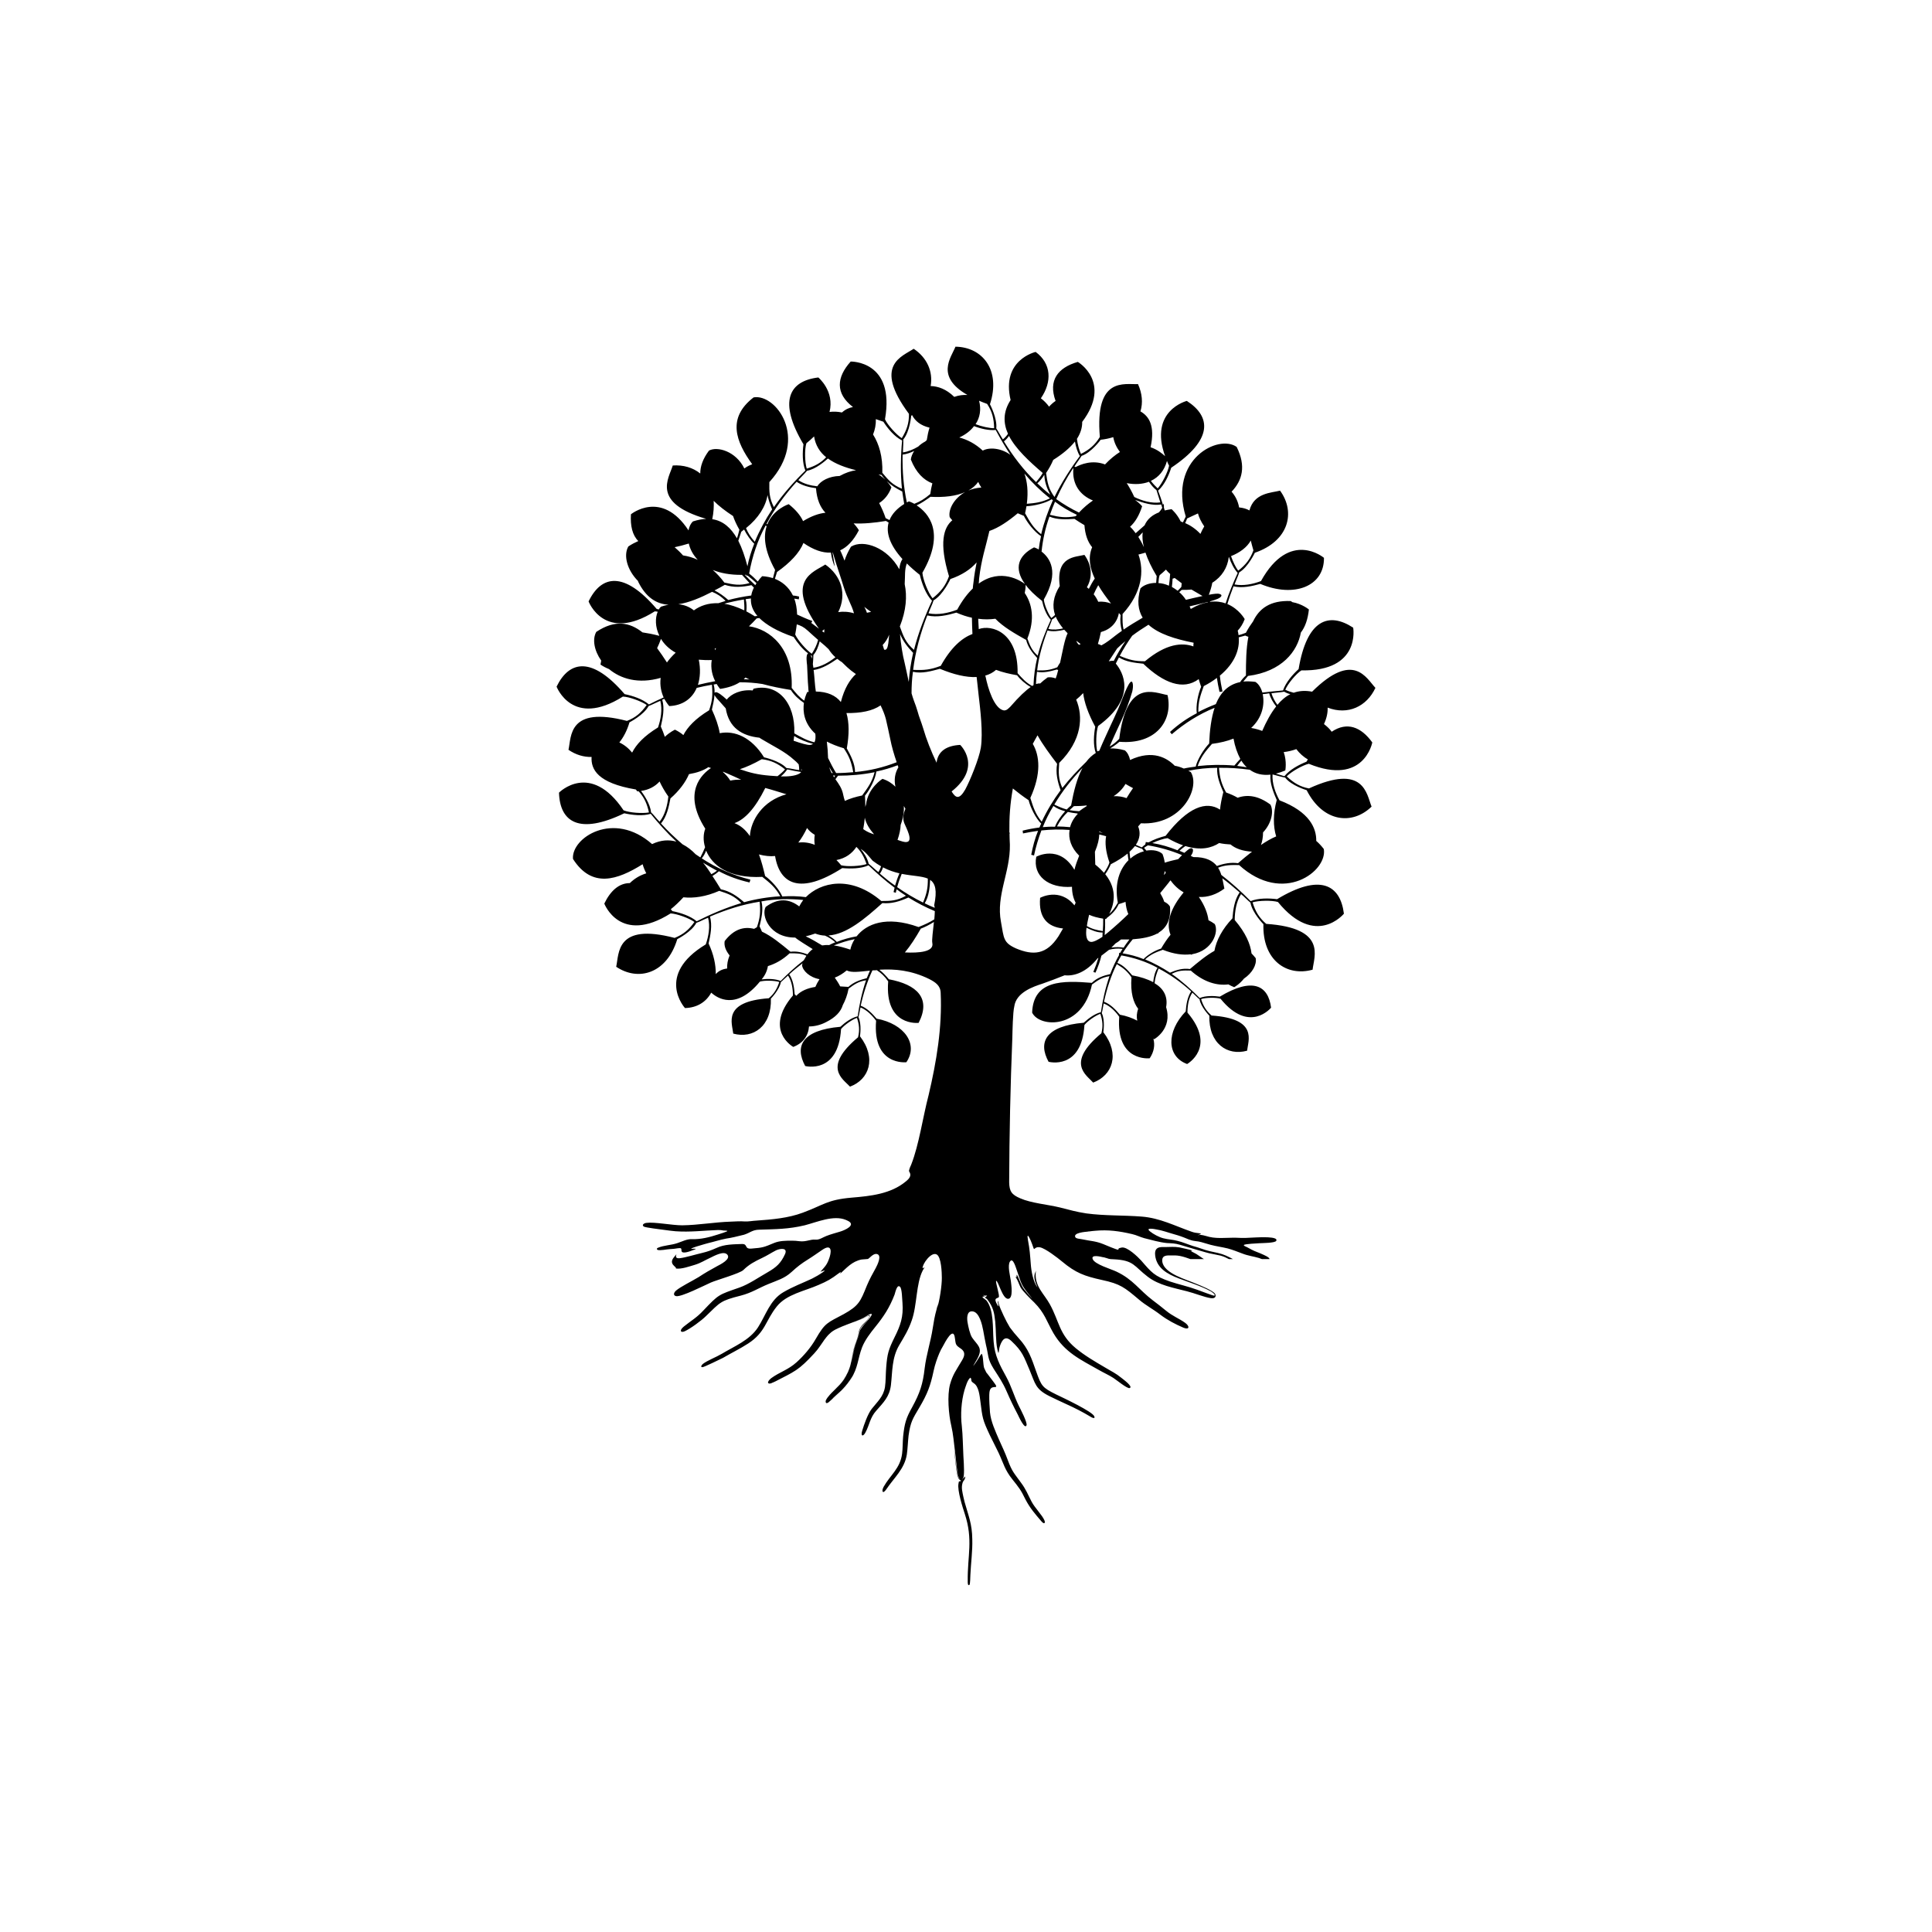 <?xml version="1.0" encoding="UTF-8"?>
<!-- Uploaded to: SVG Find, www.svgfind.com, Generator: SVG Find Mixer Tools -->
<svg fill="#000000" width="800px" height="800px" version="1.1" viewBox="144 144 512 512" xmlns="http://www.w3.org/2000/svg">
 <path d="m391.56 383.93c0.832-3.984 0.32-5.797-1.066-6.769-0.094 2.086-0.324 4.41-1.441 6.219 0.879 0.461 1.762 0.828 2.648 1.199-0.004-0.285-0.051-0.508-0.141-0.648zm-19.664 34.688c4.496 5.844 2.41 11.504-2.641 13.352-1.855-2.035-7.375-5.098 2.129-13.078 0.461-1.852 0.324-3.297-0.277-5.144-1.254 0.414-3.434 1.949-4.223 2.973-0.742 12.094-9.504 9.781-9.504 9.781-2.828-5.246-0.836-9.504 9.32-10.391 1.207-1.113 2.922-2.41 4.59-2.773 0.461-3.16 1.16-6.496 2.223-9.555-2.035 0.324-3.059 1.062-4.633 2.223-0.324 1.711-0.879 3.148-1.531 4.359-0.512 1.711-1.898 3.246-4.41 4.496-1.484 0.789-3.106 1.16-4.543 1.16-0.184 2.461-1.574 4.449-4.176 5.422 0 0-7.926-4.398-0.09-13.629 0-1.723-0.281-3.758-1.301-5.285-0.695 0.602-1.301 1.25-1.898 1.762-0.375 2.035-2.641 4.348-2.641 4.348 0.23 7.379-4.734 10.715-9.973 9.277-0.277-2.734-2.965-8.48 9.418-9.367 1.434-1.199 2.176-2.5 2.781-4.309-1.301-0.414-3.941-0.461-5.144-0.098-6.309 7.703-11.316 4.367-12.891 2.922-1.348 2.461-3.711 3.996-6.957 4.082 0 0-7.977-8.719 5.516-16.875 0.742-2.137 1.211-4.781 0.605-7.055-1.113 0.422-2.129 1.023-3.106 1.348-1.25 2.41-5.055 4.32-5.055 4.32-2.785 9.18-10.344 11.258-16.188 7.32 0.793-3.523-0.137-11.73 15.488-7.644 2.316-0.934 3.805-2.184 5.238-4.223-1.391-1.023-4.633-2.184-6.301-2.273-13.402 8.434-17.578-2.598-17.578-2.598 1.625-3.387 3.898-5.434 6.769-5.434 1.117-1.102 2.555-2.035 4.359-2.59-0.414-0.789-0.742-1.586-0.973-2.41-6.727 4.211-13.445 6.445-18.453-1.398-0.512-5.559 10.715-12.98 20.961-3.938 2.367-1.121 4.496-1.211 6.445-0.648-2.457-2.273-4.773-4.871-6.812-7.379-2.086 0.648-4.914 0.336-7.008-0.137-11.957 5.758-17.059 2.32-17.293-5.473 0 0 8.301-8.434 17.113 4.684 1.574 0.648 5.008 0.887 6.723 0.562-0.508-2.32-1.25-3.984-2.734-5.609h-0.367s-0.137-0.137-0.367-0.473c-10.156-1.711-11.918-5.332-11.734-8.621-2.035 0.051-4.172-0.551-6.121-1.898 0.789-3.484-0.137-11.691 15.488-7.656 2.316-0.875 3.805-2.176 5.238-4.223-1.387-0.965-4.633-2.176-6.309-2.223-13.402 8.441-17.57-2.637-17.57-2.637 3.379-6.957 9.41-8.07 18.031 1.988 2.09 0.422 4.777 1.301 6.445 2.734 1.254-0.648 2.602-1.289 3.898-1.852-0.602-1.348-1.066-3.109-0.789-5.195-5.934 1.711-10.617 0.234-13.676-2.32-0.789-0.324-1.531-0.688-2.273-1.199 0.043-0.324 0.137-0.699 0.188-1.062-1.855-2.648-2.41-5.656-1.301-7.606 4.961-3.297 8.855-2.547 12.242 0.137 1.301 0.188 2.734 0.461 4.359 0.887l0.094-0.051c-1.113-2.273-1.113-4.684-0.418-6.309-0.281-0.051-0.562-0.098-0.789-0.098-13.359 8.441-17.531-2.637-17.531-2.637 3.387-7.008 9.41-8.117 18.035 1.988 0.188 0.051 0.375 0.098 0.562 0.148 0.184-0.324 0.367-0.562 0.602-0.746 0.695-0.227 1.344-0.414 1.992-0.512-3.199-0.188-5.984-1.898-8.062-6.121v-0.137c-2.922-2.922-3.945-6.82-2.602-9.18 0.879-0.602 1.812-1.062 2.648-1.438-1.578-1.574-2.137-4.035-1.953-7.094 0 0 8.117-6.633 15.258 4.269 0.188-1.023 0.605-1.859 1.16-2.371 1.301-0.414 2.457-0.648 3.523-0.688-14.652-4.269-9.875-10.766-8.855-14.141 2.785-0.188 5.332 0.551 7.281 2.125 0-1.898 0.695-3.898 2.316-6.07 2.231-1.211 7.144 0.188 9.367 4.734 0.879-0.66 1.719-0.973 2.086-1.121-4.402-6.07-6.676-12.281 0.367-17.711 5.801-1.062 14.887 10.715 4.176 22.445-0.043 2.547-0.043 4.172 1.207 6.633 2.41-3.473 5.379-6.82 8.344-9.691-0.836-1.996-0.789-4.82-0.508-6.957-6.773-11.406-3.805-16.785 3.941-17.711 0 0 4.359 3.609 2.965 9.141 1.02-0.148 2.129-0.098 3.293 0.137 0.926-0.836 1.898-1.258 2.922-1.445-4.734-3.609-4.363-7.883-0.605-12.055 0 0 11.824-0.277 9.086 15.301 0.648 1.484 3.016 4.082 4.453 5.008 1.301-2.125 1.949-3.984 1.898-6.445-9.645-12.98-1.711-15.203 1.254-17.25 3.477 2.32 5.191 5.984 4.496 9.879 1.945 0.051 4.129 0.789 6.258 2.875 1.254-0.461 2.461-0.562 3.484-0.512-8.535-4.91-4.316-9.918-3.16-12.793 7.094 0.09 12.102 6.121 9.137 15.254 0 0 1.992 3.758 1.668 6.394 0.605 0.887 1.113 1.949 1.762 2.922 0.512-0.414 0.973-0.926 1.348-1.477-1.254-2.832-1.348-5.797 0.695-8.953-2.547-10.668 6.633-12.754 6.633-12.754 4.172 3.059 4.402 7.93 1.387 12.289 0.789 0.602 1.535 1.34 2.18 2.223 0.512-0.602 1.117-1.113 1.719-1.523-1.992-5.473 0.605-8.816 5.891-10.344 0 0 9.137 5.332 1.16 15.902 0.043 1.523-0.469 3.059-1.391 4.496 0.188 1.484 0.605 3.059 1.066 3.984 2.223-1.113 3.703-2.363 5.008-4.496-1.391-16.09 6.578-13.816 10.105-14.004 1.113 2.461 1.348 4.969 0.648 7.234 2.231 1.258 3.941 3.758 2.688 9.504 1.812 0.609 3.109 1.672 3.852 2.371-4.359-12.102 5.75-14.652 5.75-14.652 6.535 4.211 6.906 10.332-4.133 17.711-0.645 2.035-1.805 4.586-3.473 6.07 0.461 1.25 0.926 2.5 1.301 3.848 0.043-0.137 0.043-0.227 0.043-0.324 0-0.234 0.277 0.137 0.188 0.926 0.051 0.277 0.137 0.512 0.23 0.797 0.555-0.148 1.16-0.234 1.805-0.336 0 0 1.441 1.211 2.414 3.246 0.188 0.098 0.414 0.148 0.605 0.234 0.227-0.461 0.457-0.973 0.738-1.535-4.59-15.164 8.668-21.883 13.492-18.449 2.555 5.144 1.484 8.906-1.344 11.867 0.887 1.023 1.672 2.371 1.992 4.172 1.066 0.098 1.996 0.375 2.734 0.797 1.254-4.684 5.797-4.644 8.117-5.246 4.172 5.699 2.363 13.352-6.676 16.461 0 0-1.812 3.848-4.129 5.188-0.324 1.023-0.836 2.047-1.25 3.207 2.316 0.461 4.91-0.098 6.996-0.887 7.656-13.816 16.695-6.16 16.695-6.16 0.094 7.508-7.832 10.707-16.875 6.906-2.184 0.602-4.777 1.199-7.094 0.641-0.602 1.547-1.164 3.121-1.625 4.695 3.106 1.301 4.59 3.996 4.59 3.996-0.461 1.25-1.113 2.273-1.855 3.059 0.094 0.414 0.184 0.789 0.23 1.199 0.605-0.137 1.207-0.363 1.949-0.648 0.605-1.152 1.25-2.125 1.898-3.012 1.629-3.434 4.594-5.609 9.973-5.383 0.137 0.098 0.281 0.148 0.414 0.285 2.641 0.461 4.402 1.949 4.402 1.949-0.277 2.637-1.012 4.676-2.129 6.109-0.879 4.922-4.961 10.344-14.004 11.504-0.461 0.562-0.879 1.023-1.25 1.484 0.973-0.098 2.035-0.051 3.199 0.09 0.836 0.512 1.48 1.535 1.855 2.832 1.852-0.234 3.66-0.414 5.473-0.562 0.695-2.086 2.547-4.223 4.129-5.656 2.18-13.066 7.926-15.254 14.465-10.98 0 0 2.086 11.633-13.723 11.316-1.391 0.875-3.617 3.562-4.269 5.137 0.789 0.375 1.484 0.609 2.231 0.789 1.438-0.5 3.016-0.641 4.871-0.277 10.988-10.895 14.371-3.57 16.781-1.012-2.273 4.91-7.281 7.32-12.66 5.234 0.051 1.398-0.281 2.875-0.973 4.359 0.836 0.648 1.531 1.301 2.043 2.035 4.078-2.734 7.789-1.289 10.762 2.832 0 0-2.18 11.641-16.832 5.656-1.629 0.375-4.641 2.086-5.844 3.336 1.812 1.711 3.477 2.734 5.883 3.199 14.707-6.723 15.258 1.535 16.605 4.82-5.059 4.922-12.848 4.223-17.207-4.359 0 0-4.078-1.199-5.699-3.336-1.066-0.188-2.137-0.551-3.34-0.836-0.145 2.371 0.738 4.871 1.855 6.867 8.02 3.059 9.781 7.418 9.73 10.754 0.699 0.602 1.348 1.301 1.996 2.137 1.066 5.797-10.711 14.926-22.445 4.262-2.176-0.039-3.66-0.039-5.566 0.699 0.375 0.602 0.656 1.25 0.84 1.898 2.773 2.137 5.422 4.547 7.785 6.957 2.043-0.836 4.871-0.789 7.008-0.512 11.355-6.859 16.734-3.898 17.711 3.848 0 0-7.469 9.141-17.484-3.102-1.574-0.473-5.047-0.422-6.723 0.09 0.742 2.41 1.719 4.074 3.617 5.707 16.184 1.102 12.66 8.621 12.289 12.145-6.82 1.898-13.309-2.461-13.031-12.055 0 0-2.961-3.012-3.43-5.707-0.789-0.648-1.574-1.523-2.504-2.273-1.25 1.996-1.668 4.594-1.668 6.867 2.965 3.473 4.172 6.445 4.453 8.855 0.367 0.375 0.738 0.789 1.105 1.25 0.328 1.762-0.922 3.945-3.106 5.422-1.207 1.535-2.594 2.273-2.594 2.273-0.562-0.227-1.066-0.461-1.535-0.738-2.918 0.375-6.445-0.512-9.969-3.66-1.949-0.051-3.199-0.098-5.055 0.875 2.641 1.859 5.195 4.133 7.418 6.406 1.531-0.66 3.711-0.609 5.332-0.375 8.715-5.246 12.84-2.973 13.586 2.922 0 0-5.75 7.047-13.398-2.371-1.211-0.363-3.898-0.324-5.152 0.098 0.562 1.812 1.348 3.102 2.785 4.359 12.379 0.836 9.691 6.582 9.41 9.32-5.231 1.445-10.191-1.891-10.008-9.273 0 0-2.273-2.312-2.594-4.359-0.605-0.461-1.207-1.152-1.902-1.762-1.023 1.535-1.301 3.57-1.301 5.293 7.836 9.219-0.094 13.629-0.094 13.629-5.422-1.996-5.566-8.531-0.367-13.953 0.137-1.762 0.418-3.758 1.438-5.293-2.594-2.363-5.516-4.449-8.625-6.07-0.602 1.484-0.926 2.5-1.066 3.898 2.414 1.438 3.57 3.57 3.059 6.356 1.762 5.746-3.152 8.48-3.152 8.48-0.094-0.051-0.188-0.098-0.227-0.098 0.461 1.625 0.188 3.434-0.973 5.156 0 0-8.992 1.062-8.074-10.992-0.969-1.398-2.406-2.875-4.121-3.531-0.188 0.887-0.281 1.77-0.512 2.559 0.93 1.852 0.418 5.047 0.418 5.047 4.496 5.844 2.41 11.453-2.688 13.363-1.812-2.047-7.324-5.156 2.176-13.078 0.469-1.859 0.324-3.336-0.281-5.144-1.25 0.414-3.43 1.938-4.215 2.961-0.742 12.102-9.504 9.742-9.504 9.742-2.828-5.195-0.836-9.465 9.32-10.344 1.207-1.113 2.922-2.41 4.547-2.785 0.461-3.148 1.207-6.484 2.273-9.555-2.043 0.336-3.059 1.074-4.641 2.223-2.5 11.926-13.91 11.504-15.855 7.43 0.324-8.719 8.207-8.492 15.812-7.883 1.348-1.309 3.016-1.91 4.871-2.32 0.645-1.711 1.438-3.434 2.367-5.059h-0.051l0.09-0.602 0.234 0.051c0.227-0.375 0.414-0.738 0.648-1.074-1.391-0.176-2.461-0.039-3.57 0.234-0.648 0.512-1.348 1.062-2.043 1.574-0.367 1.535-0.926 3.059-1.574 4.496l-0.562-0.188c0.512-1.199 0.98-2.5 1.348-3.75l-0.23 0.137c-2.965 3.711-6.168 4.773-8.719 4.496-2.035 0.836-4.078 1.574-5.891 2.223-2.273 0.738-7 2.273-7.465 6.082-0.375 1.477-0.469 6.535-0.508 8.207-0.516 12.703-0.793 25.684-0.84 38.348 0.051 2.41 0.656 3.285 2.973 4.262 2.828 1.25 7.234 1.625 10.48 2.41 2.594 0.648 4.266 1.16 7 1.574 4.82 0.648 9.738 0.461 14.609 0.836 4.914 0.375 8.809 2.461 13.348 4.035 0.793 0.277 1.168 0.277 1.902 0.375 0.094 0.039 0.461 0.039 0.461 0.188-0.039 0.09 0.094 0.039-0.227 0.129-0.188 0.051-0.469 0.148-0.562 0.336 0.418-0.562 2.414 0.188 3.059 0.324 1.117 0.277 2.641 0.324 3.805 0.277 1.117 0 2.223-0.09 3.387-0.051 0.836 0.051 1.48 0.051 2.316 0.051 0.973-0.051 1.902-0.09 2.875-0.137 0.562 0 6.125-0.375 5.332 0.926-0.367 0.562-3.617 0.562-4.402 0.609-0.512 0.039-3.891 0.176-4.129 0.461-0.137 0.137 0.094 0.227 0.234 0.324 0.461 0.227 0.738 0.316 1.199 0.602 0.188 0.09 0.324 0.188 0.512 0.277 0.93 0.512 2.043 0.836 3.012 1.301 0.285 0.137 1.812 0.746 1.812 1.25h-1.992c-0.32-0.09-0.605-0.227-0.738-0.277-1.535-0.461-2.973-0.602-4.5-1.211-1.344-0.5-2.457-0.965-3.848-1.34-1.531-0.375-3.059-0.562-4.59-0.973-0.832-0.234-1.625-0.461-2.41-0.699-1.117-0.324-1.855-0.188-2.973-0.602-0.23-0.051-0.418-0.137-0.645-0.234-1.301-0.551-2.231-0.875-3.57-1.25-1.672-0.461-3.059-1.023-4.82-1.301-0.418-0.09-2.965-0.551-1.574 0.551 0.832 0.699 2.406 1.535 3.523 1.812 1.25 0.336 2.5 0.336 3.805 0.699 1.344 0.324 2.688 0.926 4.031 1.348 0.742 0.227 1.484 0.414 2.231 0.699 1.484 0.551 2.875 0.828 4.402 1.152 1.625 0.375 2.598 0.887 3.988 1.625h-1.066c-0.648-0.324-1.25-0.648-2.223-0.926-0.93-0.234-1.949-0.375-2.922-0.602-1.348-0.324-2.598-0.746-3.941-1.113-1.344-0.375-2.602-0.789-3.898-1.16-1.438-0.414-2.137-0.375-3.523-0.461-1.855-0.188-4.176-0.836-5.984-1.301-1.16-0.324-1.949-0.789-3.199-1.074-3.391-0.789-6.309-1.199-9.785-0.875-0.508 0.051-1.066 0.09-1.574 0.176-0.145 0-0.281 0-0.418 0.051-0.555 0.051-3.898 0.285-3.246 1.484 0.234 0.422 1.344 0.422 1.902 0.562 2.082 0.461 3.379 0.414 5.473 1.25 0.461 0.188 3.805 1.625 3.984 1.484 0.234-0.137-0.324-0.324 0.926-0.562 1.441-0.277 4.269 2.461 5.152 3.434 2.781 3.199 3.473 4.121 7.652 5.57 2.363 0.789 4.777 1.289 7.184 2.176 0.605 0.188 4.316 1.664 4.551 1.574 0.508-0.227-0.793-1.074-0.934-1.16-2.547-1.387-5.84-2.41-8.531-3.434-2.918-1.113-5.84-2.688-6.211-6.109-0.188-1.723 0.602-2.234 2.18-2.184h0.602c1.348 0 2.231-0.137 3.617 0.09 0.375 0.051 3.387 0.746 3.43 0.836-0.137 0.137-0.789 0 0.324 0.512 0.422 0.188 1.117 0.602 1.484 0.887 0.422 0.277 0.836 0.602 1.301 0.875h-3.57c-0.879-0.324-1.855-0.648-2.781-0.836-0.973-0.176-1.301-0.137-2.231-0.137-1.293-0.039-2.688-0.09-2.457 1.672 0.469 3.148 6.445 4.723 9 5.844 1.16 0.461 4.356 1.762 4.961 2.637 0.367 0.602 0.137 1.348-1.117 1.16-1.668-0.234-4.402-1.348-6.301-1.812-3.523-0.926-7.418-1.574-10.387-3.848-3.711-2.824-3.617-4.359-8.953-4.633-1.668-0.051-1.199-0.137-2.641-0.512l-0.277-0.039c-0.648-0.148-3.246-0.797-2.734 0.5 0.512 1.387 4.914 2.648 6.258 3.297 4.453 2.086 6.031 4.871 9.691 7.644 1.207 0.926 2.273 1.711 3.43 2.688 1.855 1.535 3.34 1.996 5.102 3.246 1.301 0.934 1.16 1.949-0.418 1.309-2.18-0.934-4.215-1.996-6.121-3.434-1.852-1.445-3.848-2.461-5.652-3.996-3.848-3.238-4.914-4.172-9.879-5.234-4.633-1.023-6.906-1.859-10.523-4.871-1.16-0.973-4.41-3.473-5.801-3.758-0.32-0.09-0.461-0.039-0.738-0.039-1.066 0.188-0.699 1.301-1.391-0.789-0.23-0.699-1.617-3.984-1.113-1.074 0.461 2.371 0.555 3.945 0.742 6.309 0.137 1.898 0.605 4.684 1.812 6.258-0.605-1.387-1.254-2.773-0.562-4.172 0.281-0.602 0.094-0.512 0.051 0.375-0.188 3.57 2.223 5.422 3.754 8.207 2.504 4.547 2.457 7.981 6.863 11.641 2.41 1.988 5.055 3.523 7.742 5.098 1.898 1.16 2.734 1.438 4.496 2.875 0.324 0.285 3.059 2.234 2.043 2.598-0.605 0.234-3.57-2.223-4.316-2.688-1.066-0.699-2.594-1.387-3.805-2.086-4.914-2.785-9.039-4.644-12.055-9.742-1.855-3.238-2.316-5.371-5.144-8.207-0.789-0.738-3.106-3.059-3.57-3.938-0.461-0.887-0.695-1.812-1.254-2.648-0.277-0.414 0.051-0.051 0.188-0.09 0-0.836 0-0.887 0.469 0.137 0.973 2.223 0.832 2.363 2.504 4.262 0.602 0.699 1.898 2.223 0.508 0.461-2.41-2.961-2.129-3.012-3.387-6.582-0.188-0.414-1.02-3.711-1.855-2.41-0.695 1.062 0.051 3.809 0.234 5.106 0.09 0.875 0.738 4.676-0.699 4.773-1.531 0.09-2.594-4.773-3.199-4.773-0.188 0.5 1.02 3.938 0.695 4.348-0.324 0.375-1.574 0.051-0.324 2.098 0.648 1.012-0.094-0.797 0.094-1.074 0.094-0.137 0.188 0.609 0.23 0.738 0.375 1.348 2.086 4.871 2.828 6.031l0.137 0.234c0.789 1.062 1.441 1.852 2.32 2.824 2.594 2.824 3.387 5.285 4.629 8.809 1.398 3.898 1.578 4.269 5.34 6.129 1.719 0.828 9.645 4.535 10.062 5.785 0.324 0.746-0.555 0.375-0.836 0.188-2.316-1.387-4.215-2.363-6.676-3.473-1.438-0.648-2.965-1.387-4.402-2.086-3.711-1.859-3.711-3.297-5.195-6.82-1.574-3.66-1.855-4.961-4.867-7.785-1.625-1.535-2.461-0.285-3.016 1.289-0.414 1.121-0.23 3.019-0.695 0.887-0.469-2.176-0.324-5.008-0.562-7.332-0.277-2.5-0.551-3.797-2.082-5.836-0.512-0.648-1.066-0.188-0.145-0.934 0.188-0.188-0.184-0.09-0.277-0.09-0.461 0.051-1.066-0.414-0.648-0.098 0.418 0.285 0.742 0.234-0.137 0.375-0.422 0.098 0.738 0.746 0.973 1.023 1.992 2.547 1.617 7.32 1.855 10.43l0.043 0.562c0.281 3.609 1.625 6.121 3.336 9.219 1.348 2.461 2.086 5.156 3.34 7.703 0.418 0.828 2.316 4.449 2.035 5.144-0.461 1.25-2.129-2.461-2.312-2.832-1.117-2.125-1.953-3.848-2.922-6.07-1.066-2.461-2.09-3.898-3.477-6.07-1.719-2.785-1.301-3.434-2.043-6.356-0.32-1.438-0.461-2.461-0.742-3.898-0.277-1.438-1.02-4.82-2.824-4.961-1.578-0.188-1.484 1.949-1.305 2.922 0.188 1.113 0.605 3.109 1.211 4.035 1.391 2.035 2.965 2.648 1.391 5.559-0.094 0.234-1.855 3.059-0.699 1.438 0.461-0.551 1.484-2.402 1.805-2.727 0.469 0.277 0.375 2.961 0.699 3.797 0.188 0.363 0.367 0.789 0.555 1.16l0.375 0.461c0.461 0.648 0.973 1.25 1.438 1.898 1.992 2.598-0.188 0.648-0.836 2.273-0.137 0.414-0.188 0.887-0.188 1.301-0.043 1.348 0.094 3.246 0.188 4.633 0.23 2.461 1.438 5.008 2.41 7.281 0.832 1.859 1.578 3.387 2.273 5.285 1.207 3.246 1.668 3.473 3.566 6.121 1.344 1.812 1.766 3.059 2.742 4.922 0.875 1.711 2.875 3.66 3.43 5.008 0.324 0.738-0.043 1.152-0.789 0.277-1.672-1.949-3.016-3.484-4.223-5.797-1.25-2.598-1.762-3.16-3.473-5.332-2.043-2.547-2.32-4.172-3.664-7.047-0.742-1.574-1.578-3.109-2.32-4.684-1.945-4.133-1.945-4.547-2.5-8.953-0.188-1.438-0.418-3.938-1.719-4.773-1.066-0.699-0.418-0.746-0.879-1.484-0.793 0.375-1.344 2.508-1.625 3.336-0.836 2.922-1.062 6.445-0.695 9.465 0.277 2.598 0.277 5.285 0.418 7.922 0.184 2.832 0.277 5.246-0.051 5.894-0.094 0.137-0.605 0.602-0.188 0.277 0.188-0.137 0.234-0.324 0.324-0.277 0.043 0.051 0.562-0.887 0.375-0.09-0.145 0.738-0.512 0.688-0.699 1.426-0.367 1.258 0 2.422 0.234 3.621 0.09 0.461 0.227 0.887 0.32 1.348 1.066 3.797 1.996 5.797 2.043 9.918 0.094 3.109-0.375 6.356-0.508 9.504-0.051 0.324 0 2.461-0.281 2.598-0.469 0.277-0.418-0.836-0.418-1.062-0.09-6.723 1.484-10.902-0.789-17.809-0.562-1.711-1.996-6.168-1.668-7.969 0.184-1.023 0.043-0.375 0.645-0.746 0.188-0.137-0.418-0.137-0.695-0.789-0.512-1.113-0.832-5.144-1.02-6.633-0.145-1.34 0.137 0.375 0.137 0.648 0.184 1.258 0.469 5.383 1.156 6.168 0 0 0.375 0.375 0.098 0.051 0 0-0.324-0.375-0.512-1.25-0.324-1.812-0.469-4.172-0.742-6.129-0.32-2.41-0.418-4.309-0.973-6.723-0.699-2.922-1.113-8.02-0.324-10.941 0.742-2.637 1.625-3.711 2.922-5.934 0.789-1.25 1.438-2.461-0.051-3.523-1.391-0.934-1.344-1.023-1.574-2.734-0.367-3.434-2.691 1.199-3.152 2.035-0.832 1.348-1.301 2.648-1.805 4.082-0.281 0.836-0.512 1.664-0.699 2.547-0.832 3.945-1.668 6.121-3.754 9.645-1.812 3.059-2.367 3.848-2.875 7.469-0.188 1.625-0.234 3.426-0.461 5.008-0.605 3.848-3.434 6.211-5.473 9.27-0.887 1.301-1.348 0.512-0.656-0.738 1.719-3.059 4.363-4.82 4.871-8.719 0.188-1.438 0.137-3.16 0.281-4.644 0.367-3.375 0.738-4.773 2.406-7.734 1.996-3.66 2.828-6.07 3.293-10.254 0.422-3.562 1.578-6.996 2.137-10.617 0.281-1.812 0.512-3.199 1.02-5.008 0.188-0.738 0.605-2.688 0.188-0.551 0.605-1.535 1.25-6.031 1.207-7.844 0-1.34-0.137-5.461-1.344-6.16-1.484-0.836-3.848 2.59-3.758 3.609 0.742-0.09 0.793-0.789 0.051 0.609-1.812 3.523-1.48 9.219-2.922 13.254-0.879 2.547-1.992 4.309-3.336 6.582-1.953 3.344-1.762 6.867-2.18 10.527-0.367 3.109-1.949 4.586-3.898 6.82-1.668 1.852-1.762 3.75-2.875 5.797-0.648 1.199-1.301 0.926-0.836-0.512 0.508-1.672 1.438-4.359 2.504-5.758 1.484-1.891 3.106-3.238 3.523-5.785 0.23-1.445 0.188-3.719 0.328-5.246 0.277-3.57 0.602-4.684 2.176-7.883 1.625-3.246 2.414-5.473 2.137-9.18-0.094-0.789-0.094-3.758-0.648-4.269-0.793-0.789-1.254 1.484-1.438 2.047-1.344 3.473-2.828 5.746-5.152 8.621-1.25 1.535-2.734 3.484-3.473 5.383-1.16 3.012-1.023 5.371-2.973 8.395-1.617 2.5-3.336 3.711-5.422 5.746-1.391 1.387-1.578 0.234-0.695-0.926 1.207-1.625 2.781-2.648 4.078-4.496 2.223-3.246 1.992-4.781 2.828-8.355 0.418-1.613 1.02-2.59 1.293-4.262 0.328-2.137 1.855-2.461 2.742-4.074 0.508-0.934-1.305 0.176-1.531 0.277-1.996 0.973-6.769 2.363-8.207 3.473-2.09 1.535-2.922 3.848-4.734 5.797-4.453 4.734-5.285 4.82-10.941 7.742-0.324 0.137-0.973 0.461-1.25 0.188l-0.094-0.188c0.324 0.738 1.438-0.09 1.898-0.324 5.426-2.734 6.164-2.922 10.344-7.418 2.316-2.461 2.922-5.144 6.164-6.582 2.598-1.16 5.059-1.762 7.606-3.148 1.574-0.836 0.879 0.137 0.324 0.926-1.066 1.438-1.949 1.625-2.273 3.523-0.188 1.301-0.789 2.223-1.113 3.523-0.879 3.148-0.648 5.234-2.598 8.254-1.438 2.273-2.781 3.059-4.359 4.91-0.277 0.324-1.02 1.258-0.648 1.672 0.375 0.512 1.625-1.023 1.949-1.348 2.043-1.898 3.805-3.246 5.102-5.797-1.719 3.109-3.758 4.457-6.164 6.867-0.934 0.926-1.391 0.09-0.328-1.258 1.438-1.762 2.922-2.688 4.316-4.773 2.41-3.758 1.855-6.445 3.34-10.203 0.414-0.973 0.457-1.387 0.695-2.363 0.414-1.438 3.336-3.797 3.199-4.586-0.051-0.422-1.855 0.836-2.18 0.965-2.273 1.211-6.906 2.422-8.574 3.856-1.902 1.613-2.691 3.711-4.453 5.609-4.41 4.684-5.332 4.82-10.898 7.644-1.668 0.836-1.762-0.137-0.512-1.113 2.223-1.625 4.453-2.176 6.727-4.223 1.898-1.711 3.797-3.938 5.059-6.16 2.5-4.359 3.106-4.269 7.414-6.582 4.035-2.234 4.453-3.387 6.121-7.519 0.789-1.852 1.438-3.012 2.367-4.684 0.418-0.789 1.855-3.609 0.137-3.758-0.93-0.039-1.812 1.211-2.231 1.348 0 0-1.344 0.098-1.668 0.137-2.547 0.512-3.941 2.223-5.75 3.848 0.516-0.648 0.234-0.602-0.32-0.176-1.949 1.477-3.016 2.086-5.285 3.051-3.664 1.633-8.492 2.461-11.086 5.707-3.059 3.809-2.965 6.82-7.602 9.832-2.137 1.387-4.457 2.508-6.68 3.809-0.555 0.277-5.008 2.449-5.379 2.449-0.695 0.098-0.277-0.602 0.094-0.875 1.156-0.887 3.566-1.812 4.961-2.648 3.387-2.035 7.375-3.609 9.598-6.996 2.086-3.246 3.199-7.281 6.723-9.328 2.598-1.523 4.965-2.363 7.609-3.609 1.012-0.512 1.895-1.023 2.828-1.672 1.344-0.973-0.328-0.188-0.605-0.137 1.344-1.574 1.762-1.812 2.457-3.938 0.605-1.996 0.23-3.387-1.992-1.859-1.25 0.836-2.316 1.625-3.66 2.461-1.859 1.16-2.832 1.898-4.457 3.387-1.852 1.711-3.797 2.223-6.023 3.148-2.785 1.121-4.41 2.32-7.418 3.109-5.477 1.387-5.383 1.711-9.23 5.422-1.207 1.211-4.129 3.344-5.652 4.035-1.023 0.461-1.535-0.176-0.234-1.25 1.949-1.574 3.387-2.32 5.195-4.269 4.129-4.348 3.984-4.121 9.551-6.07 2.504-0.875 5.144-2.734 7.512-4.074 2.269-1.309 3.477-2.371 4.59-4.832 0.738-1.762-1.391-1.426-2.363-0.973-1.305 0.66-2.371 1.398-3.766 2.047-1.945 0.926-3.379 1.664-4.953 3.199-0.934 0.887-6.957 2.598-8.582 3.297-1.668 0.738-7.836 3.887-9.23 3.609-0.832-0.188-0.602-0.926-0.043-1.438 1.207-1.062 4.453-2.637 6.027-3.609 1.625-1.074 3.152-1.949 4.871-2.883 0.789-0.414 3.758-1.852 2.734-3.059-0.93-1.113-3.477 0.324-4.547 0.836-1.531 0.699-2.41 1.348-4.082 1.859-1.434 0.414-3.566 1.199-5.004 0.973 0.324-0.461-2.137-1.121-0.461-3.059 1.574-1.898-0.699 0.602 1.531 0.324 1.531-0.188 4.078-0.973 5.703-1.348 1.719-0.414 2.461-0.699 4.035-1.387 2.086-0.973 4.453-0.934 6.676-1.023 1.711-0.051 0.512 1.387 2.555 1.211 2.961-0.234 3.242-0.336 5.977-1.484 1.48-0.609 3.152-0.609 4.777-0.609 0.648 0 1.254 0.051 1.898 0.137 1.855 0.234 2.879-0.551 4.316-0.414 1.02 0.09 1.902-0.602 2.875-0.973 1.16-0.461 2.461-0.789 3.66-1.16 1.211-0.363 4.457-1.762 1.902-2.914l-0.418-0.188c-3.246-1.348-7.652 0.602-10.898 1.438-4.266 1.023-7.738 1.023-12.055 1.16-1.812 0.039-2.41 0.828-4.035 1.34-0.789 0.188-1.719 0.422-2.504 0.602-0.695 0.188-1.48 0.285-2.231 0.422-1.668 0.324-3.199 0.836-4.816 1.211-0.145 0.039-6.258 1.711-3.852 1.477 1.211-0.09 0.418 0.188-0.137 0.375-0.555 0.227-2.875 1.16-3.016 0.188-0.043-0.602 0.051-0.836-0.926-0.699-0.879 0.137-1.207 0.188-2.129 0.234-0.93 0.039-2.598 0.461-3.34 0.188-0.188-0.188-0.145-0.422 0.043-0.512 0 0-0.137 0.188-0.137 0.227 0 0.098 0-0.137 0.281-0.277 1.578-0.648 3.387-0.648 5.055-1.199 1.301-0.422 2.547-1.121 3.941-1.074 2.223 0.098 4.684-0.512 6.812-1.211 0.328-0.09 2.504-0.789 2.555-0.926 0.051-0.137-0.789-0.137-0.973-0.137-0.699-0.137-0.836-0.137-1.578-0.137-3.797 0.137-7.324 0.602-11.172 0.324-1.02-0.09-2.086-0.234-3.109-0.375-0.832-0.137-4.82-0.562-5.328-0.875-0.648-0.473 0.188-0.934 0.742-0.973 2.086-0.285 6.769 0.648 9.457 0.648 4.269-0.051 8.531-0.836 12.848-0.973 1.25-0.051 2.504-0.148 3.758-0.051 0.969 0.051 2.129-0.188 3.106-0.227 4.078-0.285 8.395-0.66 12.242-2.098 5.609-2.086 6.488-3.426 12.934-3.984 5.008-0.414 10.344-0.973 14.328-4.262 0.93-0.746 1.672-1.574 0.93-2.648-0.23-0.277 0.461-1.664 0.555-1.898 2.043-5.195 3.059-12.527 4.59-18.363 2.086-8.855 3.617-17.949 3.199-27.078-0.043-1.949-1.391-2.832-3.012-3.672-4.871-2.402-9.273-2.688-12.941-2.5-0.094 0-0.184 0.051-0.281 0.051 0.93 0.688 1.766 1.625 2.504 2.5 7.426 1.387 11.266 5.008 7.887 11.551 0 0-9.043 1.062-8.07-10.992-0.973-1.398-1.766-2.137-3.016-2.973-0.367 0.051-0.789 0.051-1.16 0.051-1.387 2.961-2.406 6.168-3.102 9.367 1.711 0.648 3.102 2.137 4.215 3.434 7.418 1.387 11.129 6.769 7.883 11.543 0 0-9 1.062-8.02-10.992-1.023-1.387-2.461-2.875-4.129-3.523-0.23 0.875-0.324 1.812-0.555 2.547 0.918 1.879 0.41 5.086 0.41 5.086zm-16.879-10.715c1.25-1.34 3.012-2.035 5.059-2.363 0.277-0.648 0.645-1.348 1.105-2.047-2.594-0.453-4.449-2.223-4.633-3.699 0.043-0.188 0.094-0.336 0.137-0.512-1.207 0.926-2.41 1.898-3.523 2.922 1.02 1.477 1.301 3.523 1.438 5.285 0.145 0.137 0.281 0.273 0.418 0.414zm11.637-2.5c0.699 0.039 1.441 0.09 2.184 0.137 1.344-1.25 3.059-1.859 4.867-2.32 0.277-0.648 0.555-1.34 0.836-1.988-2.785 0.277-4.914 0.602-6.125-0.051h-0.043c-1.062 0.887-2.129 1.523-3.148 1.898 0.547 0.789 1.059 1.574 1.43 2.324zm-9.645-6.918c0.23-0.414 0.461-0.828 0.699-1.199-1.535-0.688-2.734-0.648-4.453-0.648-1.949 1.812-3.898 2.824-5.75 3.387-0.23 1.348-0.789 2.508-1.668 3.523 1.574-0.188 3.57-0.188 5.055 0.422 1.852-1.902 3.938-3.812 6.117-5.484zm0.977-1.574c0.418-0.551 0.879-1.012 1.391-1.387-1.535-0.973-3.941-2.41-4.633-3.059-6.82 0.051-9.094-5.844-7.836-8.117 3.387-2.5 6.309-2.125 8.898-0.137 0.277-0.551 0.648-1.152 1.066-1.711-3.711-0.375-7.418-0.277-11.078 0.375 0.555 2.176 0 4.535-0.512 6.621 0.23 0.461 0.461 0.934 0.645 1.398 2.508 1.16 5.059 3.246 7.562 5.332 1.527-0.191 3.012 0.133 4.496 0.684zm3.894-2.363c0.602-0.09 1.207-0.137 1.855-0.09 0.512-0.285 1.062-0.512 1.625-0.746-0.93-0.828-1.762-1.34-2.734-1.762-0.879-0.039-1.719-0.227-2.598-0.551-0.879 0.324-1.719 0.551-2.504 0.738 1.434 0.648 2.965 1.574 4.356 2.41zm3.106 0c1.391 0.188 2.828 0.602 4.359 1.113 0.188-0.875 0.555-1.852 1.16-2.773-1.902 0.363-3.758 0.973-5.519 1.66zm73.539 0.562c1.168-0.148 2.367-0.148 3.246 0.039 0.469-0.789 1.023-1.477 1.535-2.176h-2.234c-0.414 0.375-0.922 0.738-1.477 1.062-0.375 0.375-0.695 0.75-1.07 1.074zm5.664-2.184c-0.973 1.16-1.902 2.41-2.691 3.711 1.898 0.324 3.754 0.789 5.559 1.535 1.023-1.113 3.16-2.363 4.641-2.785 0.793-1.348 1.617-2.598 2.504-3.66-1.301-3.336 0.137-7.191 3.477-11.227-1.254-0.738-2.457-1.762-3.477-3.199-0.188 0.234-0.418 0.461-0.555 0.699-0.742 0.926-1.484 1.812-2.18 2.688 0.461 0.789 0.836 1.535 1.062 2.273 0.699 0.324 1.254 0.789 1.535 1.301 0.277 3.434-0.93 5.609-3.016 6.906-0.094 0.137-0.188 0.234-0.188 0.234h-0.188c-1.715 0.922-3.988 1.336-6.484 1.523zm-3.016 4.269c-0.375 0.648-0.742 1.289-1.066 1.988 1.625 0.609 2.879 2.047 3.941 3.297 2.18 0.375 4.078 1.012 5.566 1.812 0.137-1.301 0.418-2.695 1.156-3.809-2.969-1.625-6.215-2.688-9.598-3.289zm4.449 14.141c-1.254-1.625-2.09-4.223-1.766-8.344-1.207-1.672-2.086-2.41-3.891-3.484-1.578 3.109-2.641 6.543-3.391 9.977 1.723 0.602 3.113 2.125 4.223 3.426 1.762 0.324 3.297 0.887 4.59 1.586-0.227-1.027-0.137-2.051 0.234-3.16zm-111.94-9.18c0.746-0.836 1.762-1.348 3.016-1.484-0.043-1.062 0.137-2.223 0.656-3.473-1.023-1.258-1.535-2.598-1.305-3.809 2.461-3.199 5.102-3.898 7.793-3.238 0.23-0.148 0.508-0.285 0.742-0.422 0.879-2.547 0.969-4.082 0.738-6.769-4.496 0.699-8.945 2.137-13.164 3.945 0.645 2.312 0.137 4.91-0.375 7.133 1.348 2.871 1.945 5.656 1.898 8.117zm29.863-10.246c0.879 0.5 1.719 1.152 2.223 1.711 1.719-0.699 3.434-1.16 5.246-1.484 2.547-3.246 7.789-5.559 16.414-2.461 1.617-0.648 2.875-1.199 4.172-2.035 0.051-0.789 0.137-1.523 0.137-2.184-2.457-1.012-4.82-2.262-7-3.609-2.269 1.023-4.496 1.711-6.906 1.484-4.641 4.172-9.512 8.293-14.285 8.578zm66.449-21.145c-2.133-2.086-2.922-4.496-2.547-6.82-2.508-0.188-4.965-0.137-7.469 0.137-0.793 2.137-1.484 4.359-1.949 6.633l-0.742-0.188c0.418-2.176 0.973-4.309 1.812-6.348-1.348 0.18-2.648 0.414-3.992 0.691l-0.094-0.738c1.484-0.375 2.965-0.648 4.453-0.836 0.137-0.324 0.281-0.699 0.469-1.023-1.441-1.387-2.879-4.309-3.34-6.211-1.535-1.023-2.922-2.086-4.176-3.109-0.738 4.133-0.973 7.559-0.926 11.641 0.094 0.098 0.137 0.188 0.137 0.188-0.043 0.039-0.094 0.137-0.094 0.188 0 0.926 0.051 1.898 0.094 2.875 0.137 7.281-3.711 13.402-2.363 20.449 0.789 4.41 0.602 5.519 3.984 7.047 4.543 1.898 8.07 1.723 11.273-3.238 0.32-0.523 0.738-1.258 1.199-2.047-4.121-0.414-6.539-2.875-6.078-8.117 0 0 5.152-2.875 9.094 1.996 0.094-0.234 0.23-0.461 0.324-0.699-0.648-1.199-0.973-2.637-0.973-4.223-6.215 0.473-10.48-2.922-9.461-7.969 0 0 6.078-3.387 10.109 3.473 0.281-1.203 0.742-2.453 1.254-3.75zm-2.414-7.559c0.324-1.258 1.023-2.461 2.043-3.531l-0.094-0.09c-0.836-0.09-1.711-0.234-2.547-0.414-1.113 1.062-1.992 2.176-2.875 3.848 1.156 0 2.316 0.09 3.473 0.188zm7.742 1.113v0.188c0.324 0.09 0.648 0.188 0.93 0.277-0.324-0.141-0.605-0.328-0.93-0.465zm0 0.824c-0.043 1.211-0.367 2.695-1.16 4.594 0.051 1.113 0.051 2.223 0.094 3.387 0.93 0.738 1.672 1.484 2.316 2.176 0.656-0.926 1.258-2.035 1.441-2.734-1.023-2.961-1.207-5.234-0.879-6.957-0.602-0.18-1.207-0.316-1.812-0.465zm10.297-2.125c0.645 1.523 0.508 3.199-0.605 4.871 0.512 0.227 1.062 0.461 1.578 0.688 0.277-0.277 0.602-0.551 0.926-0.789l0.137-0.648c0.23 0.051 0.461 0.098 0.742 0.098 1.387-0.789 3.059-1.348 4.496-1.723 5.938-7.695 10.805-9.32 14.422-6.957 0.145-1.477 0.461-3.012 0.879-4.633-0.832-1.949-1.805-4.223-1.617-6.445-2.598 0-5.152 0.277-7.652 0.789 0.227 0.098 0.414 0.234 0.645 0.324 2.641 4.309-2.5 14.188-13.215 13.59-0.273 0.277-0.5 0.602-0.734 0.836zm-0.836 5.195c-0.418 0.512-0.879 1.012-1.438 1.523 0.043 0.602 0.09 1.211 0.184 1.812 1.117-0.973 2.367-1.625 3.617-1.949-0.184-0.234-0.32-0.422-0.461-0.648-0.605-0.188-1.25-0.461-1.902-0.738zm-1.953 1.988c-1.156 0.934-2.594 1.898-4.449 2.832-0.367 0.828-0.879 1.801-1.48 2.637 3.523 4.359 2.129 8.492 1.062 10.527 0.973-0.836 1.531-1.723 2.273-2.973-0.973-5.285 0.555-8.992 2.828-11.266-0.086-0.598-0.184-1.156-0.234-1.758zm4.969-0.785c1.711-0.277 3.293 0 4.266 0.887 0.324 0.836 0.508 1.574 0.602 2.312 1.301-0.414 2.504-0.688 3.566-0.926 0.328-0.375 0.699-0.738 1.023-1.074-2.879-1.199-5.934-2.086-9.043-2.59-0.414 0.227-0.742 0.461-1.02 0.648 0.188 0.277 0.422 0.504 0.605 0.742zm4.91 5.383c-0.094 0.375-0.188 0.738-0.277 1.113 0.137-0.188 0.324-0.375 0.508-0.609-0.086-0.18-0.18-0.32-0.23-0.504zm-10.43 8.203c-0.605 0.227-1.211 0.414-1.805 0.602-0.699 1.535-1.812 2.688-3.152 3.66-0.145 0.188-0.188 0.277-0.188 0.277l-0.145-0.039-0.137 0.137c0.051 1.34 0 2.734-0.094 4.172 0.418-0.324 0.742-0.602 1.023-0.836 1.762-1.484 3.523-3.059 5.238-4.734-0.418-0.965-0.648-2.074-0.742-3.238zm-6.121 9.27c0-0.414 0.043-0.789 0.043-1.152-1.48 0.039-2.918-0.609-4.266-1.258-0.23 1.812-0.137 3.672 1.254 3.758 0.742 0.004 1.902-0.648 2.969-1.348zm-4.125-2.871c1.344 0.789 2.461 1.062 4.223 1.348 0.094-1.113 0.094-2.223 0.094-3.297-1.441-0.234-2.691-0.551-3.711-1.023l-0.051 0.148c-0.094 0.551-0.418 1.664-0.555 2.824zm33.801 6.582c-2.176 1.211-4.356 3.019-6.488 4.82-1.852-0.277-3.57 0.234-5.285 0.973-2.043-1.34-4.269-2.547-6.59-3.523 1.531-1.387 2.785-1.852 4.684-2.547 2.922 1.16 5.383 1.438 7.375 1.199 0.043 0.051 0.137 0.098 0.188 0.098 0 0 0.09-0.051 0.277-0.137 5.332-0.973 7.047-5.894 5.934-7.981-0.555-0.414-1.105-0.738-1.668-1.012-0.23-1.812-0.973-3.856-2.555-6.168 2.32 0.137 4.688-0.648 6.769-2.223-0.184-0.746-0.32-1.723-0.551-2.734 1.574 1.16 3.106 2.449 4.59 3.75-1.391 1.996-1.719 4.644-1.902 6.867-2.688 2.82-4.266 5.832-4.777 8.617zm-103.96-84.711c0.184-0.188 0.367-0.324 0.602-0.512-0.043 0.324-0.043 0.602-0.043 0.875-0.188-0.09-0.375-0.227-0.559-0.363zm4.266-5.059c2.363-4.723 0.789-9.684-3.43-12.605-2.973 1.988-10.898 4.074-1.672 17.012-0.695-0.512-1.391-1.062-2.035-1.535l0.277-0.512c-1.391-0.5-2.734-1.102-4.035-1.711-0.051-1.664-0.324-3.059-0.742-4.223 0.375 0.051 0.789 0.148 1.207 0.188l0.051-0.738c-0.562-0.137-1.066-0.234-1.625-0.277-1.207-2.461-3.109-3.758-4.777-4.41 0.188-0.602 0.367-1.211 0.555-1.812 3.477-2.461 5.938-5.047 7.008-7.695 2.547 1.762 5.008 2.688 7.277 2.547 0.137 1.211 0.648 2.973 0.973 3.621 0.094-0.051-0.418-2.695-0.469-3.16-0.039-0.227-0.039-0.363-0.039-0.512h0.039c0.051 0.148 0.094 0.285 0.145 0.512 0.832 2.922 1.898 5.844 2.781 8.766 0.93 2.961 2.043 4.547 2.691 6.859-1.488-0.449-2.926-0.5-4.18-0.312zm-5.332 7.371c-0.324 1.258-0.879 2.422-1.668 3.672-1.438-0.973-3.711-3.57-4.402-5.098 0.184-0.973 0.324-1.859 0.418-2.695 1.012 0.324 1.805 0.648 2.918 1.672 0.973 0.875 1.805 1.66 2.734 2.449zm-11.965-16.367c-1.617-0.512-2.867-0.512-2.867-0.512-0.469 0.461-0.84 0.926-1.16 1.398-0.742-0.789-1.535-1.535-2.231-2.047l-0.043-0.09c0.789-4.449 2.223-8.766 4.359-12.703 0.09 0.051 0.184 0.137 0.277 0.176-0.879 2.648-0.648 6.406 2.231 11.602-0.195 0.828-0.383 1.527-0.566 2.176zm-4.356 1.352c-0.145 0.188-0.234 0.324-0.328 0.512-0.969-0.887-1.895-1.812-2.773-2.734 0.133 0 0.227 0 0.32-0.051v0.188l0.469 0.09c0.875 0.695 1.613 1.297 2.312 1.996zm-0.699 1.148c-0.324 0.699-0.602 1.398-0.695 2.098-2.086 0.277-4.129 0.688-6.078 1.199-1.156-1.012-2.367-1.898-3.66-2.547 0.926-0.461 1.855-0.973 2.734-1.484 2.316 0.789 4.633 0.602 7.051 0.098 0.23 0.223 0.418 0.41 0.648 0.637zm-0.785 2.883c-0.094 1.574 0.418 3.109 1.719 4.633-0.23 0-0.469 0.051-0.695 0.09-0.789-0.512-1.535-0.926-2.231-1.301 0.094-1.113 0.094-2.176-0.188-3.238 0.469-0.043 0.93-0.145 1.395-0.184zm2.223 5.188c1.855 1.812 4.777 3.531 9.086 5.008 0.973 1.484 2.32 3.246 3.852 4.359-0.699 0.285-0.328 2.695-0.281 3.109 0.137 2.086 0.137 3.984 0.328 6.031 0 0.363 0.043 0.688 0.09 1.062-0.137 0-0.281 0-0.375 0.051 0 0-0.461 0.875-0.789 2.273-1.293-0.887-2.176-1.949-3.336-3.387 0.461-10.617-5.891-15.578-11.316-16.324 0.699-0.648 1.348-1.348 2.043-2.086 0.234-0.051 0.473-0.051 0.699-0.098zm13.582 9.84c0.145 0.09 0.281 0.137 0.379 0.227 0 0.227-0.051 0.461-0.051 0.699-0.09-0.375-0.184-0.699-0.328-0.926zm-17.242 5.922c0.324 0.188 0.699 0.375 1.066 0.512-0.512-0.039-1.023-0.039-1.531-0.039 0.141-0.137 0.328-0.324 0.465-0.473zm4.5 1.723c2.363 0.648 4.953 1.16 7.508 1.574 0.926 1.438 2.129 2.508 3.473 3.434-0.32 2.223 0 5.422 3.019 8.156 0.094 0.789 0.094 1.672-0.234 2.273-2.035-0.461-3.43-1.301-5.332-2.363v-0.051c0.281-7.969-4.309-13.352-10.805-11.777 0 0-0.09 0.137-0.23 0.461-3.055-0.324-5.699 0.887-6.863 2.422-1.207-1.121-2.41-2.047-2.965-1.957-0.137 0.051-0.184 0.098-0.277 0.137 0.043-0.738-0.051-1.477-0.23-2.176 0.277-0.051 0.551-0.09 0.789-0.137 0.512 0.836 0.926 1.301 0.926 1.301 2.18-0.324 3.898-0.926 5.191-1.762 1.992 0.004 4.035 0.141 6.031 0.465zm-9.742 6.445c0.836 5.144 4.266 7.281 8.949 7.785 0.188 0.148 0.418 0.285 0.645 0.422 2.828 1.711 6.125 3.246 8.535 5.473 0.324 0.234 0.789 0.699 1.207 1.16 0.094 0.512 0.137 1.023 0.137 1.523-1.207-0.137-2.316-0.461-3.387-0.551-1.812-1.949-5.934-2.832-5.934-2.832-3.293-5.285-7.742-7.184-11.734-6.394-0.32-1.949-1.066-4.035-2.082-6.258 0.277-1.25 0.602-2.547 0.695-3.898 0.227 0.602 1.02 1.398 1.199 1.574 0.609 0.699 1.215 1.348 1.77 1.996zm18.133 7.371h0.094c1.207 0.789 3.199 1.625 4.914 2.047-0.188 0.137-0.418 0.227-0.742 0.277-0.699 0.09-2.555-0.461-4.41-1.113 0.051-0.426 0.094-0.797 0.145-1.211zm9.324 8.207c0.277 0.512 0.602 1.074 0.922 1.574h-0.32c-0.234-0.461-0.469-0.973-0.602-1.574zm1.758 1.574h0.043c-0.793-1.289-1.484-2.637-2.137-3.984-0.043-1.484-0.137-2.824-0.324-4.359 1.254 0.648 2.734 1.258 4.496 1.77 1.484 2.223 1.996 3.652 2.504 6.348-1.523 0.137-3.051 0.227-4.582 0.227zm2.777-15.902c3.805 0.051 6.914-0.551 9.047-2.035 0.602 1.25 1.105 2.461 1.387 3.57 0.418 1.711 0.789 3.57 1.16 5.285 0.414 2.137 1.02 4.172 1.719 6.211-3.57 1.398-7.281 2.273-11.035 2.598 0-2.223-1.16-4.41-2.184-6.258 0.652-3.664 0.652-6.863-0.094-9.371zm2.508-10.332c-1.625 1.477-3.059 3.797-3.988 7.41-1.387-1.762-3.566-2.734-6.633-2.785-0.277-1.801-0.324-3.523-0.555-5.512l-0.043-0.188c2.273-0.324 4.402-1.672 6.215-2.922h0.137c0.375 0.324 0.742 0.602 1.16 0.836 0.461 0.461 0.879 0.875 1.348 1.301 0.227 0.188 0.457 0.414 0.695 0.602 0.504 0.461 1.109 0.836 1.664 1.258zm7.094-7.703c0.789-0.836 1.344-1.762 1.719-2.734-0.051 0.789-0.145 1.574-0.234 2.32-0.137 0.699-0.277 1.949-1.113 1.625-0.137-0.426-0.23-0.84-0.371-1.211zm-3.062-8.77c-0.367 0.051-0.738 0.148-1.105 0.234-0.188-0.562-0.418-1.062-0.699-1.574 0.555 0.465 1.203 0.926 1.805 1.34zm-9.457 12.016c-1.668 1.301-3.711 2.508-5.84 2.785-0.051-0.277-0.094-0.609-0.145-0.934 0.051-0.828 0.145-1.664 0.145-2.449 0.832-0.926 1.344-2.363 1.668-3.621l0.277 0.234c0.742 0.602 1.438 1.199 2.09 1.852 0.504 0.785 1.066 1.484 1.805 2.133zm30.465-20.723c3.109-1.074 5.379-2.598 6.957-4.41-0.324 1.574-0.605 3.246-0.836 5.285-0.094 0.562-0.137 1.062-0.184 1.625-1.398 1.348-2.789 3.148-4.133 5.609-2.273 0.887-5.102 1.484-7.602 0.973 0.418-1.25 1.02-2.363 1.344-3.434 2.547-1.477 4.453-5.648 4.453-5.648zm0.508-15.586c-2.316 1.949-3.566 5.984-0.879 14.84-0.926 2.559-2.223 4.172-4.356 5.844-1.16-1.438-2.555-4.961-2.691-6.769 6.215-10.754 1.531-15.863-1.531-17.852 1.344-0.609 2.555-1.484 3.664-2.273 3.66 0.188 6.812-0.188 9.18-1.25-3.012 1.711-4.496 4.684-4.082 6.633 0.23 0.324 0.469 0.602 0.695 0.828zm-10.062-4.359c-0.832-0.461-1.438-0.641-1.438-0.641-0.184 0.09-0.367 0.176-0.551 0.277-0.879-4.133-1.211-8.441-1.117-12.664 1.066-0.137 2.086-0.512 3.066-0.973-0.469 0.746-0.793 1.484-0.887 2.273 1.391 3.484 3.387 5.434 5.703 6.309-0.23 0.836-0.414 1.812-0.555 2.832-1.531 1.285-2.644 1.984-4.223 2.586zm-2.688 0.047c-1.902 1.199-3.246 2.648-3.891 4.269-0.328-0.148-0.656-0.324-1.023-0.512-0.512-1.535-1.117-2.832-1.719-3.996 1.391-0.875 2.547-2.262 3.246-4.164 0 0-0.418-0.746-1.25-1.633 1.207 1.121 2.598 1.949 4.121 2.734 0.148 1.129 0.336 2.191 0.516 3.301zm-4.129 4.91c-0.742 2.695 0.281 5.945 3.664 9.691-0.469 0.746-0.695 1.445-0.836 2.695-3.106-5.707-9.457-8.02-12.797-5.984-0.789 1.301-1.344 2.547-1.719 3.711-0.137-0.375-0.281-0.699-0.414-1.062-0.188-0.422-0.418-1.074-0.746-1.672 1.855-0.836 3.527-2.547 4.965-5.332 0 0-0.469-0.836-1.387-1.812 2.547 0.137 5.473-0.137 8.574-0.648 0.191 0.141 0.465 0.289 0.695 0.414zm4.828 10.855c0.969 0.973 2.129 1.996 3.43 3.019 0.555 2.262 1.574 5.144 3.242 6.859-1.898 4.082-3.66 8.582-4.773 13.027-2.231-1.949-2.828-3.621-3.754-6.211 1.711-4.309 1.949-8.02 1.293-11.18v-0.234c0.141-1.898-0.09-3.609 0.562-5.281zm-1.809 18.688c0.789 1.91 2.035 3.484 3.477 5.008-0.562 2.508-0.973 5.098-1.16 7.695-0.375-1.711-0.695-3.387-1.113-5.144-0.512-1.941-0.973-4.824-1.203-7.559zm3.059 15.723c0-1.91 0.094-3.809 0.367-5.707 2.367 0.562 4.914-0.188 7.144-0.789 3.664 1.523 6.953 2.312 9.738 2.184 0.188 1.523 0.324 3.051 0.508 4.633 0.469 3.984 1.207 10.105 0.605 14.09-0.461 2.883-2.875 8.766-4.129 11.078-1.625 2.832-2.555 2.234-3.617 0.523 8.301-6.594 2.273-12.34 2.273-12.34-3.57 0.188-5.894 1.625-6.262 4.723-1.438-3.012-2.688-6.16-3.566-9.18-0.469-1.574-1.066-2.922-1.484-4.496-0.277-0.926-0.555-1.762-0.926-2.688-0.234-0.691-0.469-1.332-0.652-2.031zm19.516-4.684c1.117-0.324 2.043-0.789 2.879-1.535 1.668 0.648 3.566 1.074 5.566 1.438 0.789 1.074 2.273 2.371 3.617 3.109-1.301 0.887-3.016 2.461-5.426 5.246-0.602 0.551-0.926 0.965-1.668 0.965-2.598-0.414-4.266-5.934-4.871-8.992zm-3.379-11.039c-2.695 1.023-5.613 3.434-8.395 8.441-2.691 1.023-4.363 1.211-7.324 1.062 0.602-4.91 1.949-9.781 3.754-14.414 2.547 0.602 5.332-0.051 7.695-0.746 1.441 0.609 2.785 1.074 4.129 1.348 0 1.434 0.094 2.871 0.141 4.309zm1.527-4.035c1.629 0.234 3.152 0.188 4.547 0 2.043 2.137 5.102 3.898 8.156 5.609 0.469 1.859 1.578 3.344 2.922 4.781-0.555 2.32-0.879 4.773-0.973 7.234-0.133 0.051-0.227 0.137-0.367 0.188-1.668-0.926-2.555-1.949-3.848-3.387 0.188-10.895-6.906-12.941-10.293-11.68-0.051-0.938-0.098-1.812-0.145-2.746zm12.332-6.82c0.145-0.641 0.234-1.387 0.234-2.176 0.969 1.348 2.406 2.734 4.356 4.269 0.375 1.664 1.117 3.75 2.32 5.008-1.391 2.961-2.648 6.258-3.477 9.504-1.578-1.445-2.043-2.648-2.734-4.547 2.086-5.191 1.207-9.273-0.699-12.059zm0.051-2.402c-1.023-0.746-6.352-4.359-12.242-0.098 0.043-0.461 0.094-0.875 0.094-1.301 0.602-5.195 1.711-8.207 2.734-12.652 2.457-0.836 4.961-2.547 7.512-4.684 0.551 0.227 1.062 0.461 1.617 0.688 0.879 1.812 2.875 4.32 4.547 5.383-0.281 1.211-0.461 2.363-0.605 3.523-0.738-0.414-1.25-0.551-1.25-0.551-4.074 2.125-5.469 5.422-2.406 9.691zm16.414 0.879c1.578-2.688 1.301-5.883-0.648-8.582-2.41 0.609-7.606 0.324-6.539 8.254-1.762 2.785-2.035 5.285-1.25 7.656-0.281 0.277-0.648 0.551-0.973 0.828-0.832-1.062-1.898-3.609-1.996-4.91 4.223-7.32 1.578-11.031-0.602-12.703 0.324-3.207 1.02-6.309 2.086-9.277 2.043 0.887 4.496 0.746 6.633 0.609 0.879 0.602 1.762 1.152 2.641 1.664 0.188 2.547 0.879 4.457 2.043 5.844-1.117 2.688-0.648 5.473 0.695 8.305-0.602 0.875-1.113 1.801-1.574 2.734-0.148-0.148-0.328-0.285-0.516-0.422zm-13.492 25.641c0.039-1.062 0.137-2.176 0.277-3.246 1.719 0.375 3.617-0.137 5.238-0.602 0.145 0.051 0.281 0.09 0.375 0.137-0.188 0.836-0.418 1.574-0.656 2.223-0.738-0.277-1.48-0.363-2.129-0.277-0.789 0.551-1.391 1.062-1.996 1.625-0.277-0.047-0.648 0.004-1.109 0.141zm17.34-10.242c-0.281-0.148-0.602-0.285-0.926-0.375 0.324-1.113 0.605-2.137 0.789-3.148 2.555-0.699 4.316-2.461 4.777-5.059l0.461 0.551c-0.188 1.438-0.043 2.832 0.324 4.184-0.605 0.414-1.156 0.828-1.711 1.25-1.117 0.875-2.367 1.898-3.715 2.598zm-5.473-0.324c-0.188 0.039-0.32 0.086-0.461 0.176-0.367-0.324-0.605-0.688-0.695-1.062 0.367 0.277 0.742 0.562 1.156 0.887zm-5.473 4.91c-0.281 0.414-0.508 0.789-0.738 1.211-1.996 0.789-3.199 0.875-5.34 0.836 0.418-3.621 1.441-7.144 2.742-10.578 1.438 0.375 3.016 0.137 4.449-0.188 0.281 0.324 0.555 0.609 0.879 0.926-0.828 1.672-1.34 4.871-1.992 7.793zm13.492-15.676c-0.926-0.363-2.082-0.602-3.379-0.461-0.324-0.738-0.742-1.438-1.211-1.988 0.375-0.836 0.746-1.625 1.211-2.41 0.926 1.621 2.129 3.234 3.379 4.859zm-12.703 6.594c-1.293 0.316-2.641 0.414-3.898 0.137 0.328-0.887 0.746-1.711 0.98-2.508 0.367-0.188 0.695-0.414 0.969-0.738 0.469 1.062 1.117 2.086 1.949 3.109zm56.477 55.121c-1.344 0.562-2.688 1.348-4.035 2.273 0.328-0.875 0.555-2.035 0.555-3.336 2.32-2.461 2.879-5.656 1.953-7.371-3.203-2.371-6.078-2.734-8.676-1.812-0.879-0.512-1.898-0.973-3.059-1.387-1.293-2.371-1.668-3.856-1.902-6.543 2.691-0.051 5.426 0.137 8.164 0.512 1.484 1.074 3.297 1.535 5.477 1.301-0.188 2.32 0.789 4.684 1.668 6.723-0.977 3.621-0.977 6.957-0.145 9.641zm-6.402 4.047c-1.25 0.965-2.5 1.988-3.703 3.051-1.949-0.277-3.805 0.098-5.609 0.746-1.117-1.398-2.922-2.41-6.219-2.363-0.227-0.098-0.461-0.188-0.695-0.336 0.094-0.137 0.188-0.277 0.277-0.414 0.473-0.789 0.473-1.898-0.461-1.535-0.23 0.051-0.789 0.512-1.523 1.16-0.418-0.188-0.836-0.363-1.301-0.551 0.555-0.512 1.062-0.887 1.574-1.25 4.078 1.25 6.957 0.512 8.949-0.797 1.066 0.234 2.086 0.324 3.016 0.375 1.344 1.117 3.242 1.766 5.695 1.914zm-18.262-1.676c-0.605 0.414-1.117 0.875-1.484 1.301-2.18-0.887-4.402-1.535-6.676-1.91 1.387-0.648 3.016-1.199 4.035-1.301 1.477 0.84 2.871 1.488 4.125 1.91zm-135.77 16.926c0.137 0.188 0.277 0.324 0.418 0.5 2.086 0.422 4.773 1.258 6.445 2.695 3.66-1.859 7.785-3.621 11.816-4.82-1.895-1.949-3.43-2.461-5.84-3.246-3.57 1.574-6.769 1.996-9.504 1.711-1.109 1.211-2.223 2.277-3.336 3.16zm3.106-17.211c1.254 0.648 2.414 1.535 3.477 2.648 0.418 0.277 0.832 0.562 1.25 0.836 0.512-1.023 0.93-1.859 1.254-2.695-0.555-1.801-0.461-3.609 0.051-4.91-6.168-9.691-0.84-14.516 1.523-16.09-0.23-0.051-0.461-0.137-0.695-0.234-1.301 0.887-2.965 1.484-5.144 1.859-0.93 2.176-2.598 4.41-4.922 6.445-0.414 2.223-0.969 4.82-2.5 6.633 1.766 1.949 3.715 3.797 5.707 5.508zm5.426 4.871c0.789 0.926 1.523 1.996 2.223 3.059 0.461-0.227 0.973-0.551 1.484-0.926-1.25-0.695-2.5-1.383-3.707-2.133zm2.5 3.535c0.789 1.152 1.484 2.312 2.231 3.523 2.363 0.461 4.316 1.801 6.168 3.426 3.055-0.836 6.301-1.387 9.594-1.574-1.344-2.41-2.734-3.523-4.773-5.144-9 0.461-13.352-3.148-14.887-6.957-0.277 0.746-0.645 1.438-1.16 2.047 3.945 2.59 8.301 4.496 12.895 5.648l-0.23 0.746c-2.828-0.648-5.519-1.586-8.113-2.973-0.469 0.41-1.023 0.832-1.723 1.258zm5.848-14.012c1.672 0.648 2.965 1.812 4.082 3.434 0.23-4.172 3.379-9.367 9.688-11.078-1.898-0.562-3.664-1.16-5.609-1.672-2.691 5.43-5.422 8.34-8.16 9.316zm6.488 8.305c0.656 1.762 1.16 3.711 1.629 5.707 1.617 1.152 3.797 3.562 4.543 5.422 2.129-0.137 4.223-0.098 6.258 0.176 3.852-3.887 11.777-5.973 19.988 1.023 2.547 0 4.168-0.051 6.535-1.387-0.832-0.512-1.668-1.113-2.457-1.711-0.094 0.277-0.188 0.602-0.23 0.926l-0.602-0.188c0.09-0.375 0.184-0.789 0.277-1.16-2.461-1.812-4.777-3.898-6.914-5.934-1.992 0.926-4.82 0.926-6.953 0.738-11.086 7.094-16.555 4.359-17.805-3.199-1.254 0.137-2.691-0.004-4.269-0.414zm145.46-25.184c-0.094 0.188-0.23 0.414-0.367 0.602-1.949 0.789-4.453 2.086-5.84 3.848-0.746-0.227-1.535-0.461-2.273-0.688 0.789-0.188 1.617-0.461 2.5-0.836 0 0 0.469-2.32-0.414-4.871 1.199-0.137 2.316-0.414 3.336-0.789 0.879 1.16 1.945 2.086 3.059 2.734zm-16.184 2.086c-0.879-0.137-1.719-0.277-2.547-0.375 0.367-0.512 0.742-0.973 1.113-1.387 0.414 0.652 0.879 1.25 1.434 1.762zm11.547-19.383c-1.301 0.648-2.41 1.625-3.43 2.832-0.699-0.926-1.254-1.996-1.578-3.059 1.16-0.188 2.316-0.234 3.387-0.422 0.461 0.273 1.023 0.512 1.621 0.648zm-3.758 3.246c-1.434 1.812-2.641 4.082-3.703 6.496-0.836-0.324-1.812-0.602-2.922-0.789 3.012-2.785 3.617-6.309 3.055-8.953 0.562-0.039 1.16-0.137 1.723-0.227 0.324 1.25 1.016 2.41 1.848 3.473zm-9.504 13.914c-0.555 0.551-1.062 1.16-1.574 1.762-3.152-0.277-6.445-0.234-9.738 0.137 0.926-2.598 2.086-3.898 3.805-5.883 2.18-0.285 4.078-0.746 5.703-1.398 0.371 2.086 1.016 3.898 1.805 5.383zm-0.047-20.359c-3.199 0.648-5.191 2.785-6.445 5.844-1.574 0.602-3.109 1.301-4.633 2.086-0.051-2.734 0.555-4.41 1.438-6.867 1.344-0.688 2.504-1.426 3.477-2.176 0.184 1.25 0.414 2.461 0.695 3.711l0.789-0.098c-0.32-1.438-0.555-2.824-0.695-4.211 4.078-3.387 5.285-7.094 5.004-10.156 0.605-0.137 1.16-0.324 1.719-0.461 0.281 0.137 0.555 0.227 0.836 0.324-0.605 3.148-0.648 6.723-0.648 10.242-0.609 0.551-1.117 1.113-1.535 1.762zm-6.769 6.82c-0.879 2.688-1.301 5.934-1.438 9.457-1.391 1.438-3.109 4.172-3.57 6.121-1.066 0.137-2.129 0.277-3.152 0.512-0.832-0.375-1.617-0.602-2.41-0.746-1.996-2.035-5.797-4.348-11.824-1.523-0.23-1.113-0.742-2.035-1.391-2.547-1.438-0.422-2.734-0.551-3.891-0.512 1.391-0.836 2.457-1.762 2.457-1.762 9.598 0.789 14.281-5.519 12.754-12.379-3.527-0.609-10.805-4.457-12.801 11.59-0.832 0.875-1.617 1.523-2.547 2.035 1.996-4.773 4.359-8.895 5.984-14.516 0.145-0.602 0.277-1.523 0.145-2.125-0.469-2.461-2.734 4.023-2.926 4.398-1.344 3.434-2.734 6.121-4.266 9.555-0.602 1.301-1.156 2.547-1.668 3.797-0.188 0.051-0.367 0.148-0.555 0.188-0.418-1.672-0.324-5.144 0.23-6.723 10.48-7.656 6.496-14.375 4.688-16.551 0.277-0.562 0.551-1.113 0.832-1.625 1.898 1.199 4.309 1.438 6.445 1.664 5.379 5.144 10.574 7.144 14.695 4.082 0.188 0.699 0.422 1.348 0.648 2.035-0.832 1.859-1.438 5.008-1.156 7.008-2.598 1.348-4.922 2.961-7.094 4.961l0.461 0.609c3.418-2.922 7.219-5.34 11.348-7.004zm-8.719-31.254c0.926 0 1.766 0 2.598-0.09 0.973 0.551 1.945 1.152 2.922 1.711-1.719 0.363-3.477 0.789-4.402 1.012-0.512-0.789-1.117-1.477-1.766-2.035 0.418-0.371 0.648-0.598 0.648-0.598zm8.113-1.898c2.555-1.586 4.039-4.035 4.359-6.769l0.051-0.051c0.555 1.574 1.301 3.102 2.316 4.223-1.156 2.547-2.316 5.285-3.199 8.07-1.156-0.422-2.555-0.609-4.078-0.422l-0.094-0.09c0.738-0.234 1.438-0.422 2.082-0.699 0.469-0.188 1.672-0.926 0.469-1.301-0.375-0.137-1.48-0.051-2.828 0.234 0.418-1.109 0.742-2.18 0.922-3.195zm-8.113 0.141c-0.043 0.324-0.043 0.648-0.09 0.973-0.328 0.363-0.656 0.738-0.973 1.012-0.512-0.363-1.023-0.738-1.535-1.012 0.094-0.699 0.145-1.438 0.188-2.184 0.188-0.039 0.375-0.137 0.555-0.188 0.605 0.461 1.207 0.934 1.855 1.398zm-6.164-0.051c0.043-0.836 0.137-1.574 0.324-2.086 0.602-0.512 1.16-0.973 1.668-1.484 0.32 0.422 0.695 0.789 1.113 1.16-0.043 1.023-0.184 2.035-0.324 3.109-0.926-0.426-1.855-0.648-2.781-0.699zm1.207-19.102h-0.094c0.043-0.051 0.043-0.098 0.094-0.137zm-1.07 0.367c-1.812 0.699-3.109 1.812-3.805 3.434-0.789 0.699-1.574 1.387-2.363 2.086-0.469-0.648-0.973-1.25-1.484-1.711 1.344-1.211 2.41-2.973 3.199-5.434 0 0-0.695-0.836-1.855-1.664 2.09 0.738 4.59 1.574 6.906 1.199 0.094 0.277 0.188 0.562 0.281 0.887-0.227 0.414-0.555 0.836-0.879 1.203zm-4.309 5.293c-0.145 1.152-0.051 2.449 0.32 3.938-0.461-1.023-0.973-1.949-1.48-2.734l0.324-0.324c0.273-0.277 0.555-0.605 0.836-0.879zm0.738 5.371c0.605 1.812 1.578 3.898 2.973 6.211-0.051 0.609-0.094 1.211-0.145 1.812-1.805 0-3.379 0.609-4.172 1.484-0.93 3.246-0.602 5.758 0.605 7.742-1.762 1.023-3.523 2.086-5.059 3.148-0.32-1.289-0.277-2.547-0.277-4.121 5.238-5.746 5.746-11.492 4.215-15.766 0.609-0.137 1.215-0.324 1.859-0.512zm-5.328 23.469c-1.117 1.664-2.18 3.473-3.109 5.285-0.043-0.051-0.094-0.098-0.094-0.098-0.414 0-0.832 0.051-1.199 0.137 0.688-1.062 1.434-2.176 2.223-3.387 0.645-0.637 1.391-1.297 2.18-1.938zm18.031 1.387c-2.965-1.062-7.184-0.789-12.84 3.938-2.688 0-4.172-0.363-6.676-1.438 0.973-1.852 2.082-3.609 3.293-5.324 1.344-1.023 2.828-1.996 4.316-2.922 2.641 2.41 6.996 3.797 11.965 4.773-0.059 0.324-0.059 0.648-0.059 0.973zm3.805-11.688c-1.344 0.234-2.875 0.789-4.496 1.762-0.094-0.227-0.23-0.461-0.32-0.688 1.574-0.375 3.242-0.746 4.816-1.16zm-152.55 39.832c-0.93-1.152-2.09-2.086-3.387-2.688 1.113-1.387 2.043-3.148 2.688-5.332 0 0 3.805-1.949 5.055-4.309 0.973-0.375 1.996-0.926 3.113-1.398 0.594 2.32 0.133 4.922-0.605 7.055-3.711 2.273-5.801 4.535-6.863 6.672zm26.012 7.418c-0.461-0.789-1.156-1.574-1.996-2.312h0.188c0.324 0.137 0.656 0.277 0.973 0.414 1.348 0.562 2.504 1.113 3.715 1.672-1.07-0.047-2 0.039-2.879 0.227zm-12.43-12.055c-0.645-0.562-1.391-1.023-2.223-1.438 0 0-1.344 0.602-2.691 1.898-0.281-0.875-0.648-1.812-1.066-2.734 0.512-2.176 1.066-4.82 0.375-7.094 0.188-0.09 0.367-0.188 0.555-0.234 0.648 1.172 1.301 1.91 1.301 1.91 3.523-0.137 6.07-1.949 7.281-4.82 1.34-0.324 2.688-0.609 4.035-0.836 0.227 2.734 0.133 4.262-0.746 6.769-3.664 2.223-5.75 4.492-6.82 6.578zm-6.305 12.293c0.562 1.199 1.301 2.547 2.32 3.984-0.234 2.223-0.836 4.82-2.32 6.68-0.832-0.836-1.531-1.812-2.269-2.508-0.188-2.176-1.949-4.723-2.641-5.656 2.035-0.277 3.707-1.164 4.91-2.5zm66.68-96.914c0.043-0.051 0.137-0.137 0.23-0.188 0.836 1.625 2.32 2.785 4.633 3.336-0.324 0.973-0.551 2.098-0.738 3.297-0.137 0.137-0.281 0.234-0.418 0.375-0.699 0.363-1.344 0.836-1.855 1.34-1.25 0.746-2.641 1.348-4.035 1.535 0-1.199 0.145-2.363 0.094-3.434 1.723-2.043 2.09-6.262 2.09-6.262zm-9.367 0.883c0.602 0.227 1.301 0.461 1.992 0.688 1.16 1.812 2.973 3.996 4.965 4.969-0.375 4.121-0.461 8.57-0.043 12.793-2.504-1.023-3.57-2.273-5.195-4.223 0.137-4.309-0.879-7.644-2.461-10.156 0.512-1.246 0.789-2.633 0.742-4.07zm-16.371 4.586c0.375 2.363 1.531 4.172 3.199 5.519-1.438 1.523-3.012 2.363-5.141 3.012-0.512-1.625-0.605-5.098-0.094-6.723 0.738-0.598 1.438-1.207 2.035-1.809zm3.668 5.848c1.992 1.438 4.59 2.41 7.465 3.109-1.301 0.176-2.781 0.648-4.359 1.523-2.731 0.051-5.008 1.258-5.934 2.734-1.766-0.188-3.57-0.648-5.008-1.625 0.742-0.875 1.625-1.664 2.316-2.5 2.277-0.371 4.871-2.644 5.519-3.242zm13.395 4.219c0.281 0.039 0.512 0.09 0.789 0.137 0.328 0.461 0.656 0.875 1.023 1.25-0.512-0.461-1.113-0.973-1.812-1.387zm-16.504 3.66c0 0.051-0.043 0.051-0.043 0.09 0.23 2.883 1.113 4.969 2.504 6.406-1.719 0.188-3.664 0.828-5.934 2.223-0.699-1.535-1.949-3.012-3.805-4.496 0 0-4.082 1.301-5.656 5.332l-0.23-0.098c2.129-4.035 4.914-7.785 7.977-11.168 1.477 1.012 3.383 1.484 5.188 1.711zm40.344 0.602c1.066-0.602 1.949-1.34 2.594-2.273 0.234 0.512 0.512 1.023 0.836 1.484-1.301 0.09-2.41 0.375-3.43 0.789zm-2.418-14.051c1.629-0.738 2.973-1.762 3.902-3.012 1.805 0.699 3.938 1.199 5.746 1.023 1.16 2.176 2.461 4.398 3.891 6.582-2.547-1.852-5.652-2.035-7.32-1.113-1.996-1.859-4.125-2.922-6.219-3.481zm4.316-3.523c1.16-1.762 1.531-3.887 0.93-6.211 0.645 0.277 1.344 0.562 2.129 0.836 1.344 2.035 1.812 3.938 1.855 6.445-1.25 0.004-3.34-0.461-4.914-1.07zm-69.785 25.18c0.375-1.762 0.461-3.434 0.375-4.871 1.391 1.398 3.152 2.734 5.141 4.035 0.375 1.113 0.93 2.32 1.672 3.621-0.188 0.738-0.367 1.523-0.648 2.273-1.574-2.734-3.664-4.644-6.539-5.059zm-9.969 7.422c1.16-0.227 2.41-0.562 3.754-0.973 0.324 1.484 1.117 3.012 2.367 4.309-1.301-0.602-2.598-0.973-3.898-1.16-0.691-0.789-1.48-1.527-2.223-2.176zm17.852 7.328c0.656 0.738 1.348 1.477 1.996 2.176-2.602 0.746-4.223 0.414-6.676-0.137-0.973-1.301-1.996-2.41-3.066-3.336 2.043 0.824 4.59 1.336 7.746 1.297zm-16.875 7.785c2.828-0.414 5.891-1.711 8.949-3.285 1.25 0.5 2.363 1.16 3.57 2.41-0.656 0.188-1.301 0.414-1.902 0.602-2.688-0.09-4.867 0.699-6.488 1.898-1.164-0.926-2.551-1.488-4.129-1.625zm17.48 1.621c-1.949-0.926-3.711-1.484-5.285-1.762 1.711-0.461 3.43-0.836 5.191-1.113 0.094 1.117 0.141 1.992 0.094 2.875zm-7.84 10.156c0.145-0.051 0.277-0.09 0.367-0.137-0.094 0.188-0.188 0.375-0.277 0.551 0.004-0.176-0.039-0.316-0.09-0.414zm6.258-28.605c0.281-0.789 0.555-1.625 0.789-2.371 0.234-0.188 0.516-0.414 0.746-0.602 0.738 1.438 1.762 2.922 2.688 3.758-0.789 1.949-1.391 3.938-1.805 5.984-0.648-2.547-1.441-4.832-2.418-6.769zm2.043-3.344c3.297-2.637 5.238-5.797 5.703-8.758 0.234 1.25 0.699 2.547 1.211 3.797-1.762 2.648-3.34 5.57-4.59 8.582-1.117-1.25-1.812-2.371-2.324-3.621zm133.77 3.297c0.188 0.789 0.418 1.664 0.695 2.598-0.836 2.312-2.043 3.848-4.035 5.383-0.648-0.836-1.387-2.371-1.898-3.856 2.316-0.93 4.172-2.266 5.238-4.125zm-14-7.184c0.277 1.062 0.832 2.223 1.668 3.426-0.367 0.609-0.695 1.25-1.02 1.996-1.211-1.301-2.648-2.273-4.039-2.875 0.191-0.375 0.375-0.789 0.512-1.211 0.93-0.461 1.906-0.883 2.879-1.336zm-6.59 16.738m-19.195-36.262c1.211-0.137 2.32-0.375 3.34-0.699 0.23 1.348 0.836 2.688 1.762 3.938-1.25 0.789-2.594 1.859-3.941 3.297-3.43-1.301-6.488 0-7.789 0.699-0.094-0.051-0.23-0.09-0.324-0.137 0.602-1.023 1.348-1.91 1.898-2.832 2.555-0.84 5.055-4.266 5.055-4.266zm-6.816 0.461c0.234 1.387 0.648 2.773 1.301 3.848-2.457 3.297-4.867 7.047-6.723 10.855-1.629-2.234-1.855-3.809-2.231-6.356 0.789-1.16 1.441-2.363 1.902-3.473 2.461-1.539 4.406-3.16 5.75-4.875zm-17.48-1.484c1.805 3.473 5.332 6.723 8.949 9.832-0.461 0.789-1.02 1.535-1.766 2.41-3.285-3.148-6.117-6.859-8.527-10.805 0.508-0.375 0.977-0.887 1.344-1.438zm9.367 10.293c0.051 1.898 0.695 3.621 1.578 5.285-1.211-0.926-2.32-1.938-3.434-3.012 0.738-0.648 1.344-1.438 1.855-2.273zm2.273 6.719c-1.301 2.883-2.367 5.894-3.106 9.043-2.141-1.711-2.973-3.238-4.269-5.559 0.145-0.648 0.277-1.258 0.367-1.859 1.996-0.09 5.059-0.789 6.68-1.852 0.098 0.09 0.188 0.188 0.328 0.227zm-6.91 0.977c0.418-3.285 0.094-5.934-0.645-8.02 1.992 2.363 4.266 4.594 6.769 6.582-2.231 1.074-3.898 1.25-6.125 1.438zm17.527-0.875c-1.16 0.789-2.41 1.812-3.711 3.199-2.129-1.023-4.129-2.223-6.027-3.57 1.25-2.824 2.734-5.559 4.449-8.156l0.094 0.051v0.039c-0.367 4.078 1.719 7.039 5.195 8.438zm-4.266 3.797c-0.094 0.137-0.23 0.234-0.324 0.375-2.641 0.461-4.172 0.277-6.812-0.375 0.418-1.152 0.832-2.312 1.344-3.473 1.809 1.387 3.758 2.5 5.793 3.473zm13.215-8.395c2.18 0.422 4.172 0.285 5.891-0.363 0.555 0.828 1.25 1.664 1.992 2.223 0.277 1.023 0.695 2.086 1.02 3.246-2.363 0.324-4.91-0.461-6.906-1.438-0.652-1.445-1.344-2.644-1.996-3.668zm6.398-0.598c2.09-0.973 3.57-2.734 4.269-5.285 0.137 0.414 0.32 0.836 0.555 1.25-0.281 1.625-1.855 4.734-3.016 6.031-0.691-0.648-1.297-1.301-1.809-1.996zm-129.83 41.867c-0.324 0.887-0.648 1.723-1.023 2.461 0.879 1.211 1.762 2.461 2.602 3.797 0.602-0.828 1.344-1.711 2.316-2.59-1.809-1.02-3.055-2.269-3.894-3.668zm14.379 11.219c-0.699-1.34-1.301-3.336-0.93-5.609-1.207 0.051-2.367 0-3.434-0.09 0.512 2.461 0.375 4.773-0.227 6.672 1.48-0.363 3.008-0.688 4.59-0.973zm110.72 28.34c-0.602 0.836-1.156 1.711-1.719 2.648-1.012-0.375-2.129-0.562-3.43-0.512 1.441-0.934 2.457-2.047 3.152-3.246 0.703 0.41 1.348 0.785 1.996 1.109zm-16.824 5.832c0.367-0.324 0.738-0.688 1.156-1.062 1.207 0 2.316-0.051 3.379-0.188v0.188c-0.645 0.375-1.293 0.836-1.988 1.348-0.973-0.047-1.809-0.137-2.547-0.285zm6.949-15.152c-0.973 0.602-1.812 1.387-2.547 2.363-2.231 2.176-4.402 4.496-6.312 6.906-1.105-2.461-1.012-4.121-0.832-6.633 6.078-6.023 6.394-12.328 4.5-16.777 0.602-0.473 1.199-1.023 1.855-1.723 0.277 2.41 1.293 5.383 3.191 8.906-0.367 2.086-0.598 4.863 0.145 6.957zm-3.519 3.984c-1.441 2.637-2.32 6.121-3.016 9.918-0.375 0.324-0.742 0.648-1.16 1.074-1.02-0.277-2.043-0.699-3.293-1.301 2.086-3.519 4.637-6.769 7.469-9.691zm-4.59 11.453c-1.16 1.301-2.231 2.824-2.691 4.121-1.113-0.051-2.184 0-3.246 0.098 0.789-1.949 1.719-3.809 2.828-5.617 0.93 0.703 1.992 1.113 3.109 1.398zm-7.328-20.121c1.387 2.5 3.293 5.047 5.191 7.559-0.418 2.41 0.094 4.684 0.926 6.996-1.898 2.559-3.617 5.383-5.008 8.355-1.711-2.137-2.223-3.809-3.012-6.309 2.965-6.496 2.461-11.227 0.648-14.328 0.469-0.836 0.875-1.633 1.254-2.273zm-29.07 37.973c-1.629-0.688-4.082-0.688-6.914-1.25-0.461 1.113-0.887 2.32-1.207 3.523 2.18 1.535 4.5 2.922 6.863 4.082 0.977-2.418 1.297-3.894 1.258-6.356zm-8.676 1.859c0.324-1.121 0.695-2.184 1.16-3.246-1.391-0.324-2.832-0.789-4.363-1.586-0.184 0.609-0.457 1.16-0.832 1.672 1.293 1.113 2.644 2.188 4.035 3.16zm-3.711-5.106c-0.742-0.414-1.484-0.926-2.231-1.484-1.207-1.387-1.855-2.312-3.191-3.148 0.875 1.062 1.852 2.547 2.129 3.945 0.832 0.641 1.617 1.477 2.594 2.223 0.281-0.465 0.512-0.977 0.699-1.535zm-6.539-5.148c-1.16 1.762-2.875 3.019-5.289 3.484 0.418 0.414 0.836 0.875 1.254 1.387 1.625 0.414 5.102 0.227 6.727-0.324-0.652-1.848-1.391-3.285-2.691-4.547zm-11.035-0.551c-0.137-0.836-0.137-1.723 0-2.648-0.926-0.551-1.574-1.16-2.043-1.812-0.695 1.438-1.438 2.734-2.316 3.848 1.301-0.133 2.738-0.035 4.359 0.613zm23.883 28.516c3.754 0.188 7.742-0.148 7.277-2.461-0.188-0.789 0.188-3.297 0.418-5.609-1.16 0.738-2.461 1.387-3.473 1.762-1.348 2.363-2.742 4.551-4.223 6.309zm-1.117-33.809c0.656-1.762 0.93-3.426 0.836-5.008 0.137 0.234 0.281 0.512 0.418 0.746-0.469 1.199-0.836 2.461-0.281 3.848 0.469 1.16 2.461 4.773 0.605 4.961-0.555 0.098-1.438-0.227-2.41-0.562 0.512-1.477 0.789-2.773 0.832-3.984zm-1.391-10.105c-0.875-0.875-1.988-1.625-3.426-2.086 0 0-3.852 2.32-4.363 6.82-0.094 0.227-0.137 0.414-0.184 0.648 0-1.023-0.051-1.996-0.094-3.019 1.301-1.574 2.781-4.449 3.012-6.394 1.996-0.414 3.852-0.973 5.656-1.664 0.051 0.176 0.137 0.363 0.184 0.551-0.969 1.621-1.156 3.332-0.785 5.144zm-8.113 8.207c0.324 1.535 1.207 2.973 2.461 4.41-0.926-0.285-1.719-0.602-2.555-1.16-0.094-0.098-0.227-0.137-0.32-0.227 0.184-0.977 0.32-2 0.414-3.023zm-33.109-12.844c2.691 0.926 4.641 1.438 7.977 1.711 0.605 0.051 1.301 0.09 1.996 0.137 0.789-0.602 1.523-1.25 1.992-1.812-1.949-1.574-3.711-2.402-6.164-2.688-2.227 1.258-4.125 2.094-5.801 2.652zm10.855 1.902c1.762 0.051 3.66-0.051 4.914-0.738 0.227-0.148 0.367-0.277 0.461-0.422-1.25-0.188-2.461-0.414-3.664-0.699-0.461 0.656-1.02 1.297-1.711 1.859zm5.516-1.535c0-0.176 0-0.363-0.094-0.5v0.5zm8.301 1.309c0.094 0.129 0.23 0.324 0.324 0.461 0.094-0.137 0.145-0.285 0.23-0.461h-0.555zm0.648 0.973c0.879 1.25 1.762 2.402 2.086 4.211 0.137 0.562 0.23 1.023 0.418 1.535 1.301-0.609 2.828-1.074 4.59-1.438 1.531-2.137 2.598-3.523 3.293-6.168-3.246 0.648-6.488 0.926-9.691 0.926-0.234 0.324-0.461 0.648-0.695 0.934z" fill-rule="evenodd"/>
</svg>